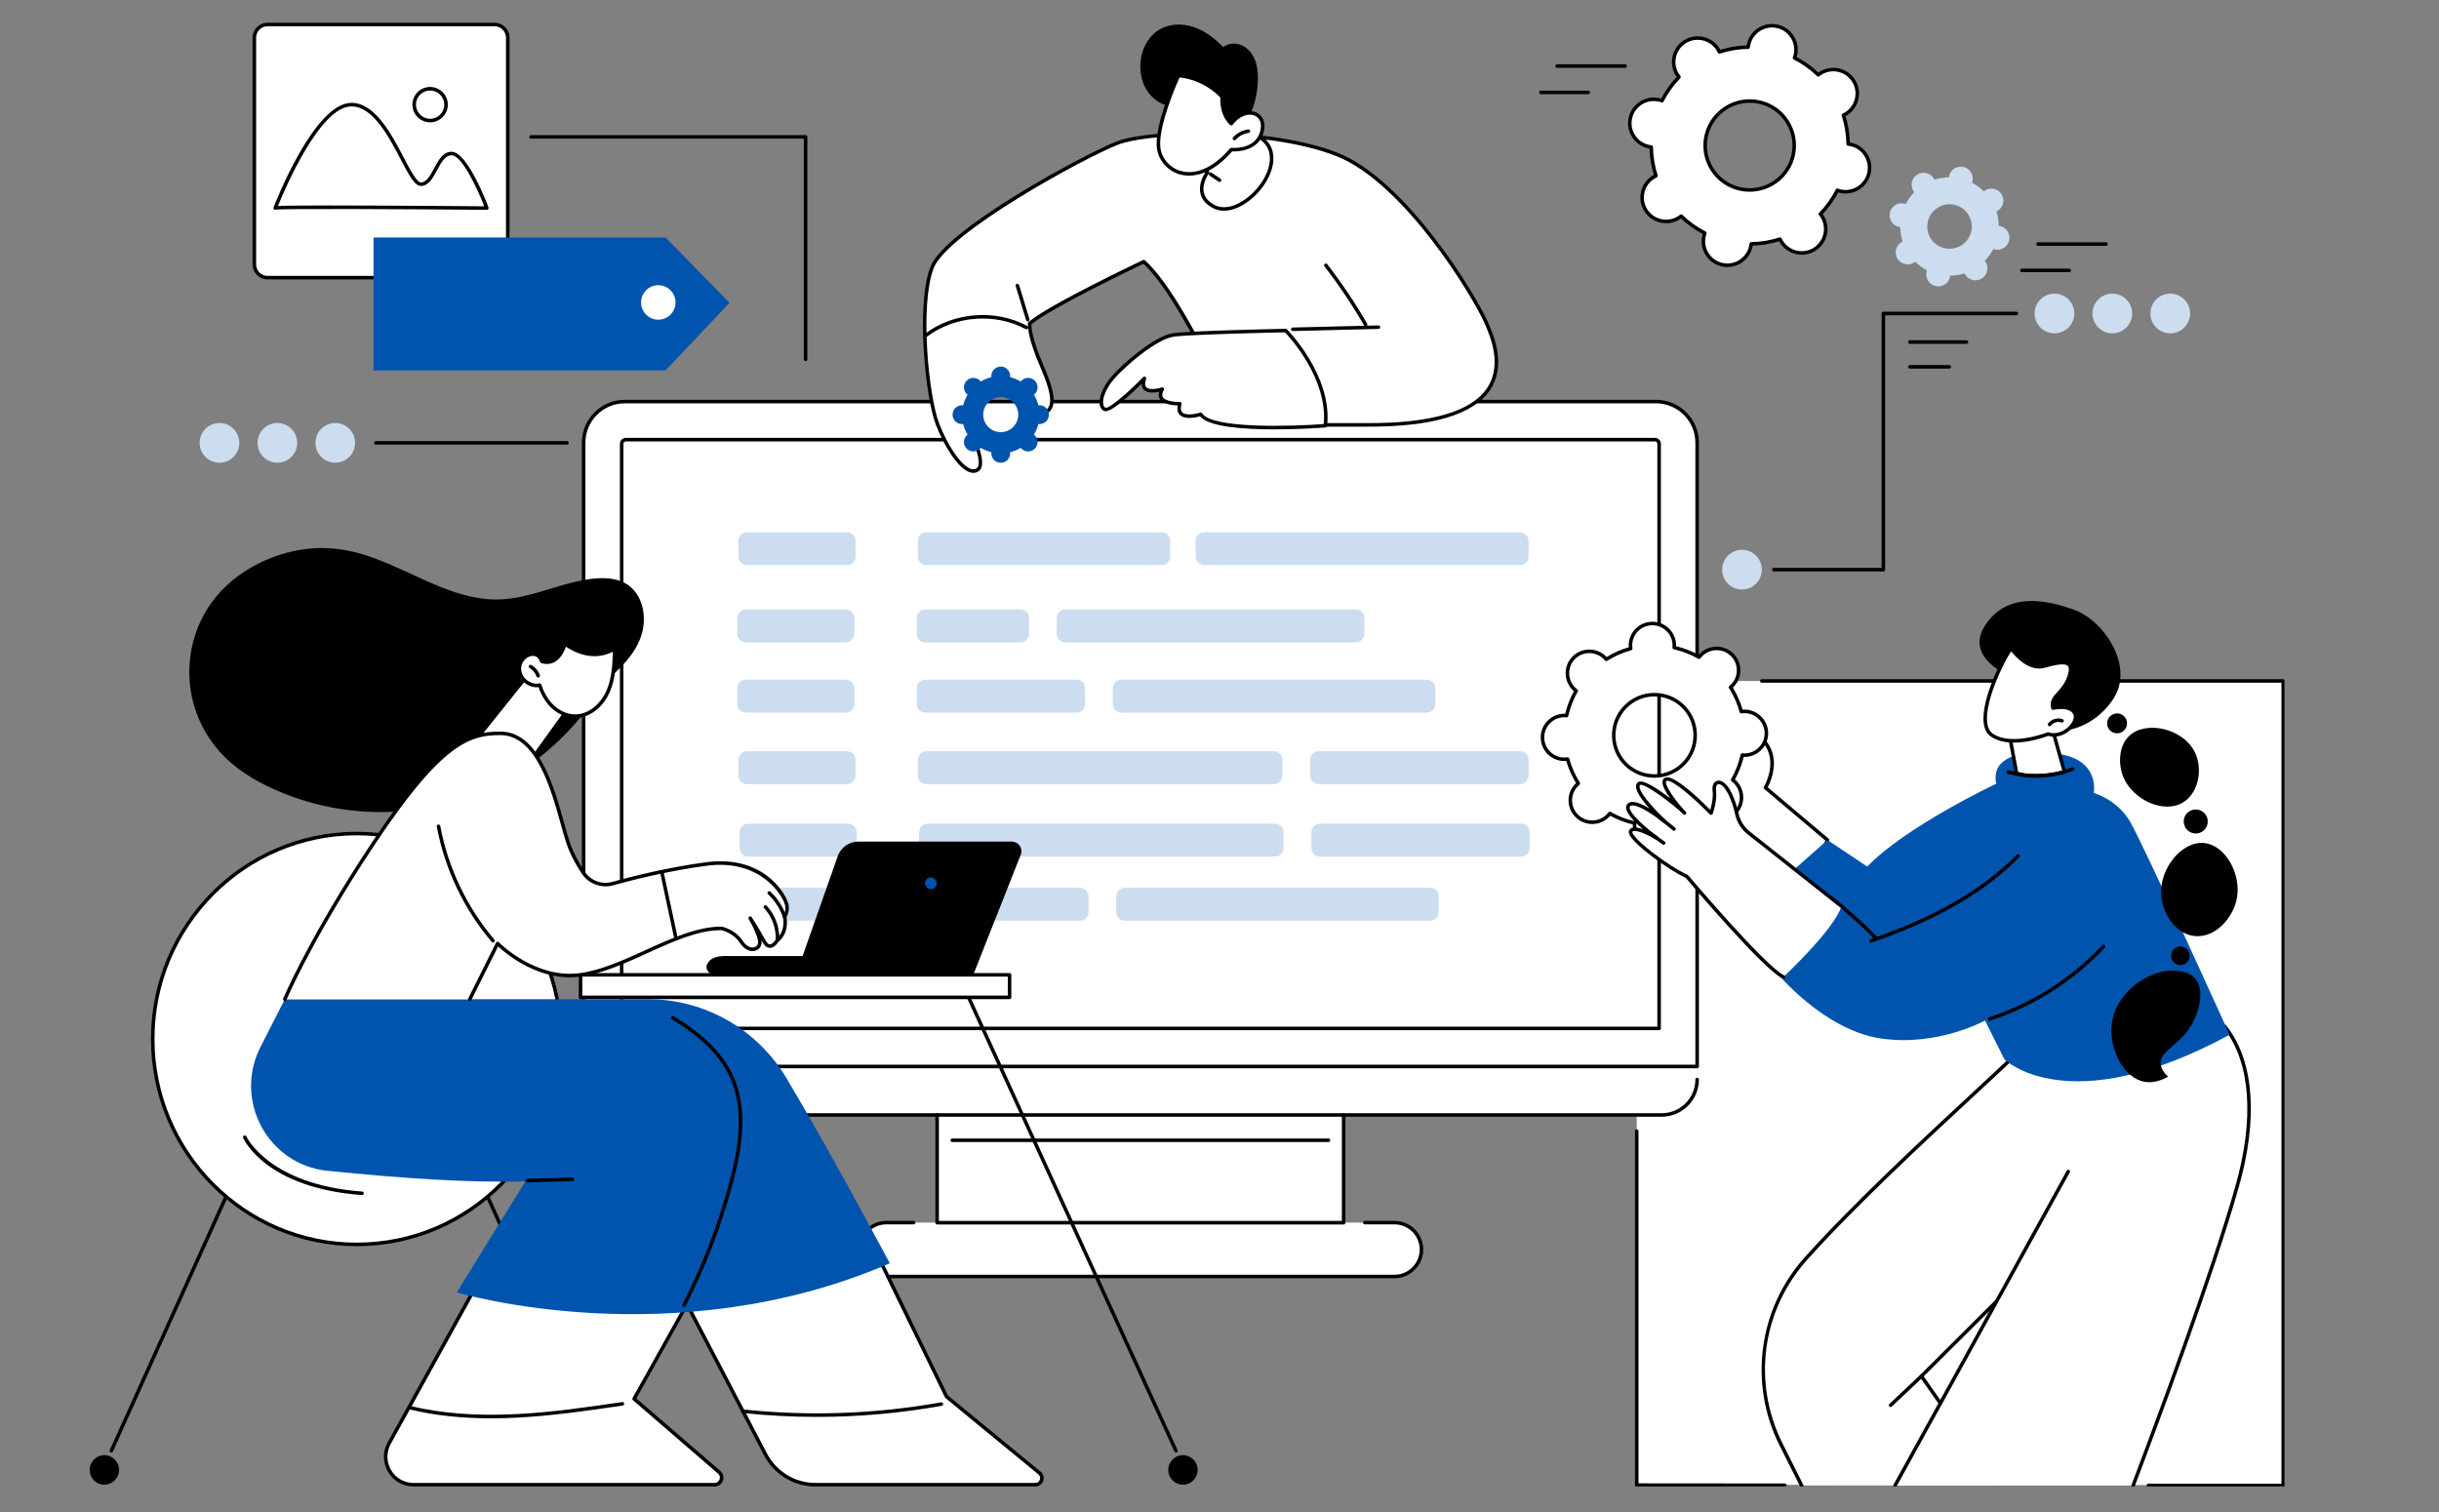<svg xmlns="http://www.w3.org/2000/svg" xmlns:xlink="http://www.w3.org/1999/xlink" width="500" zoomAndPan="magnify" viewBox="0 0 375 232.5" height="310" preserveAspectRatio="xMidYMid meet" version="1.0"><rect x="0" y="0" width="375" height="232.5" fill="#808080" stroke="none"/><defs><clipPath id="aacae9d60b"><path d="M 251 104 L 351.242 104 L 351.242 228.566 L 251 228.566 Z M 251 104 " clip-rule="nonzero"/></clipPath><clipPath id="42faa097c3"><path d="M 251 173 L 275 173 L 275 228.566 L 251 228.566 Z M 251 173 " clip-rule="nonzero"/></clipPath><clipPath id="464cfecbc1"><path d="M 270 104 L 351.242 104 L 351.242 228.566 L 270 228.566 Z M 270 104 " clip-rule="nonzero"/></clipPath><clipPath id="5e6e36ae81"><path d="M 175 3.301 L 194 3.301 L 194 20 L 175 20 Z M 175 3.301 " clip-rule="nonzero"/></clipPath><clipPath id="e06826ccbd"><path d="M 271 158 L 335 158 L 335 228.566 L 271 228.566 Z M 271 158 " clip-rule="nonzero"/></clipPath><clipPath id="c4c59bd856"><path d="M 270 158 L 335 158 L 335 228.566 L 270 228.566 Z M 270 158 " clip-rule="nonzero"/></clipPath><clipPath id="5ec6d9d73f"><path d="M 291 157 L 346 157 L 346 228.566 L 291 228.566 Z M 291 157 " clip-rule="nonzero"/></clipPath><clipPath id="90febe1fd6"><path d="M 327 157 L 347 157 L 347 228.566 L 327 228.566 Z M 327 157 " clip-rule="nonzero"/></clipPath><clipPath id="1199d82d4b"><path d="M 291 179 L 319 179 L 319 228.566 L 291 228.566 Z M 291 179 " clip-rule="nonzero"/></clipPath><clipPath id="296c897317"><path d="M 39 3.301 L 79 3.301 L 79 43 L 39 43 Z M 39 3.301 " clip-rule="nonzero"/></clipPath><clipPath id="430449dec6"><path d="M 38 3.301 L 79 3.301 L 79 43 L 38 43 Z M 38 3.301 " clip-rule="nonzero"/></clipPath><clipPath id="62d2def465"><path d="M 13.715 223 L 19 223 L 19 228.566 L 13.715 228.566 Z M 13.715 223 " clip-rule="nonzero"/></clipPath><clipPath id="90da556403"><path d="M 91 223 L 96 223 L 96 228.566 L 91 228.566 Z M 91 223 " clip-rule="nonzero"/></clipPath><clipPath id="352fcd7a67"><path d="M 91 223 L 97 223 L 97 228.566 L 91 228.566 Z M 91 223 " clip-rule="nonzero"/></clipPath><clipPath id="101c61cab1"><path d="M 179 223 L 185 223 L 185 228.566 L 179 228.566 Z M 179 223 " clip-rule="nonzero"/></clipPath><clipPath id="9bc150b78c"><path d="M 59 190 L 111 190 L 111 228.566 L 59 228.566 Z M 59 190 " clip-rule="nonzero"/></clipPath><clipPath id="92f946f46b"><path d="M 59 190 L 112 190 L 112 228.566 L 59 228.566 Z M 59 190 " clip-rule="nonzero"/></clipPath><clipPath id="226f4ef9ed"><path d="M 99 188 L 161 188 L 161 228.566 L 99 228.566 Z M 99 188 " clip-rule="nonzero"/></clipPath><clipPath id="86ccc16104"><path d="M 250 3.301 L 288 3.301 L 288 41 L 250 41 Z M 250 3.301 " clip-rule="nonzero"/></clipPath><clipPath id="3976974f7c"><path d="M 250 3.301 L 288 3.301 L 288 42 L 250 42 Z M 250 3.301 " clip-rule="nonzero"/></clipPath></defs><g clip-path="url(#aacae9d60b)"><path fill="#ffffff" d="M 251.648 166.508 L 251.648 228.301 L 350.98 228.379 L 351.047 104.715 L 251.648 104.715 L 251.648 166.508 " fill-opacity="1" fill-rule="nonzero"/></g><g clip-path="url(#42faa097c3)"><path fill="#000000" d="M 274.406 228.652 L 251.648 228.637 C 251.5 228.637 251.379 228.516 251.379 228.367 L 251.379 173.93 C 251.379 173.781 251.5 173.66 251.648 173.66 C 251.797 173.66 251.922 173.781 251.922 173.93 L 251.922 228.094 L 274.406 228.113 C 274.555 228.113 274.676 228.234 274.676 228.383 C 274.676 228.531 274.555 228.652 274.406 228.652 " fill-opacity="1" fill-rule="nonzero"/></g><g clip-path="url(#464cfecbc1)"><path fill="#000000" d="M 351.047 228.695 L 330.316 228.684 C 330.164 228.684 330.043 228.562 330.043 228.414 C 330.043 228.266 330.164 228.145 330.316 228.145 L 350.777 228.152 L 350.777 104.984 L 270.883 104.984 C 270.73 104.984 270.609 104.863 270.609 104.715 C 270.609 104.566 270.73 104.441 270.883 104.441 L 351.047 104.441 C 351.199 104.441 351.32 104.566 351.32 104.715 L 351.32 228.422 C 351.32 228.496 351.293 228.562 351.238 228.613 C 351.188 228.664 351.121 228.695 351.047 228.695 " fill-opacity="1" fill-rule="nonzero"/></g><path fill="#ffffff" d="M 209.84 188.004 L 214.406 188.004 C 216.695 188.004 218.555 189.855 218.555 192.145 C 218.555 194.43 216.695 196.285 214.406 196.285 L 136.266 196.285 C 133.977 196.285 132.121 194.43 132.121 192.145 C 132.121 189.855 133.977 188.004 136.266 188.004 L 209.84 188.004 " fill-opacity="1" fill-rule="nonzero"/><path fill="#ffffff" d="M 259.016 163.992 L 260.938 163.992 C 261.539 168.848 258.5 171.449 255.492 171.449 L 95.184 171.449 C 92.176 171.449 89.258 169.105 89.734 163.992 L 259.016 163.992 " fill-opacity="1" fill-rule="nonzero"/><path fill="#ffffff" d="M 260.938 163.992 L 89.734 163.992 L 89.734 68.078 C 89.734 64.582 92.57 61.75 96.062 61.75 L 254.609 61.75 C 258.105 61.75 260.938 64.582 260.938 68.078 L 260.938 163.992 " fill-opacity="1" fill-rule="nonzero"/><path fill="#000000" d="M 90.008 163.723 L 260.668 163.723 L 260.668 68.078 C 260.668 64.738 257.949 62.02 254.609 62.02 L 96.062 62.02 C 92.723 62.02 90.008 64.738 90.008 68.078 Z M 260.938 164.266 L 89.734 164.266 C 89.586 164.266 89.465 164.145 89.465 163.992 L 89.465 68.078 C 89.465 64.438 92.426 61.477 96.062 61.477 L 254.609 61.477 C 258.25 61.477 261.211 64.438 261.211 68.078 L 261.211 163.992 C 261.211 164.145 261.09 164.266 260.938 164.266 " fill-opacity="1" fill-rule="nonzero"/><path fill="#ffffff" d="M 95.582 158.141 L 95.582 68.238 C 95.582 67.887 95.867 67.605 96.215 67.605 L 254.457 67.605 C 254.809 67.605 255.09 67.887 255.09 68.238 L 255.09 158.141 L 95.582 158.141 " fill-opacity="1" fill-rule="nonzero"/><path fill="#000000" d="M 95.852 157.867 L 254.82 157.867 L 254.82 68.238 C 254.82 68.039 254.66 67.875 254.457 67.875 L 96.215 67.875 C 96.016 67.875 95.852 68.039 95.852 68.238 Z M 255.09 158.41 L 95.582 158.41 C 95.434 158.41 95.312 158.289 95.312 158.141 L 95.312 68.238 C 95.312 67.738 95.719 67.332 96.215 67.332 L 254.457 67.332 C 254.957 67.332 255.363 67.738 255.363 68.238 L 255.363 158.141 C 255.363 158.289 255.242 158.41 255.09 158.41 " fill-opacity="1" fill-rule="nonzero"/><path fill="#ffffff" d="M 206.59 171.449 L 206.59 188.012 L 144.086 188.012 L 144.086 171.449 L 206.59 171.449 " fill-opacity="1" fill-rule="nonzero"/><path fill="#000000" d="M 206.59 188.285 L 144.086 188.285 C 143.938 188.285 143.816 188.164 143.816 188.012 L 143.816 171.449 C 143.816 171.301 143.938 171.18 144.086 171.18 C 144.238 171.18 144.355 171.301 144.355 171.449 L 144.355 187.742 L 206.316 187.742 L 206.316 171.449 C 206.316 171.301 206.438 171.18 206.59 171.18 C 206.738 171.18 206.859 171.301 206.859 171.449 L 206.859 188.012 C 206.859 188.164 206.738 188.285 206.59 188.285 " fill-opacity="1" fill-rule="nonzero"/><path fill="#000000" d="M 255.492 171.719 L 95.184 171.719 C 92.031 171.719 89.465 169.152 89.465 165.992 C 89.465 165.844 89.586 165.723 89.734 165.723 C 89.883 165.723 90.008 165.844 90.008 165.992 C 90.008 168.852 92.328 171.18 95.184 171.18 L 255.492 171.18 C 258.344 171.18 260.668 168.852 260.668 165.992 C 260.668 165.844 260.789 165.723 260.938 165.723 C 261.09 165.723 261.211 165.844 261.211 165.992 C 261.211 169.152 258.645 171.719 255.492 171.719 " fill-opacity="1" fill-rule="nonzero"/><path fill="#000000" d="M 214.406 196.555 L 136.266 196.555 C 133.832 196.555 131.852 194.578 131.852 192.145 C 131.852 189.711 133.832 187.734 136.266 187.734 L 140.469 187.734 C 140.617 187.734 140.742 187.852 140.742 188.004 C 140.742 188.152 140.617 188.273 140.469 188.273 L 136.266 188.273 C 134.133 188.273 132.391 190.012 132.391 192.145 C 132.391 194.277 134.133 196.016 136.266 196.016 L 214.406 196.016 C 216.543 196.016 218.281 194.277 218.281 192.145 C 218.281 190.012 216.543 188.273 214.406 188.273 L 209.84 188.273 C 209.691 188.273 209.57 188.152 209.57 188.004 C 209.57 187.852 209.691 187.734 209.84 187.734 L 214.406 187.734 C 216.844 187.734 218.824 189.711 218.824 192.145 C 218.824 194.578 216.844 196.555 214.406 196.555 " fill-opacity="1" fill-rule="nonzero"/><path fill="#000000" d="M 204.258 175.609 L 146.414 175.609 C 146.266 175.609 146.145 175.488 146.145 175.34 C 146.145 175.191 146.266 175.07 146.414 175.07 L 204.258 175.07 C 204.41 175.07 204.531 175.191 204.531 175.34 C 204.531 175.488 204.41 175.609 204.258 175.609 " fill-opacity="1" fill-rule="nonzero"/><path fill="#ccddef" d="M 114.852 86.902 L 130.219 86.902 C 130.949 86.902 131.539 86.309 131.539 85.578 L 131.539 83.16 C 131.539 82.43 130.949 81.84 130.219 81.84 L 114.852 81.84 C 114.121 81.84 113.531 82.43 113.531 83.16 L 113.531 85.578 C 113.531 86.309 114.121 86.902 114.852 86.902 " fill-opacity="1" fill-rule="nonzero"/><path fill="#ccddef" d="M 114.672 98.777 L 130.035 98.777 C 130.766 98.777 131.359 98.184 131.359 97.453 L 131.359 95.039 C 131.359 94.309 130.766 93.715 130.035 93.715 L 114.672 93.715 C 113.941 93.715 113.348 94.309 113.348 95.039 L 113.348 97.453 C 113.348 98.184 113.941 98.777 114.672 98.777 " fill-opacity="1" fill-rule="nonzero"/><path fill="#ccddef" d="M 114.672 109.574 L 130.035 109.574 C 130.766 109.574 131.359 108.98 131.359 108.25 L 131.359 105.836 C 131.359 105.105 130.766 104.516 130.035 104.516 L 114.672 104.516 C 113.941 104.516 113.348 105.105 113.348 105.836 L 113.348 108.25 C 113.348 108.98 113.941 109.574 114.672 109.574 " fill-opacity="1" fill-rule="nonzero"/><path fill="#ccddef" d="M 142.445 86.902 L 178.594 86.902 C 179.324 86.902 179.918 86.309 179.918 85.578 L 179.918 83.16 C 179.918 82.43 179.324 81.84 178.594 81.84 L 142.445 81.84 C 141.715 81.84 141.121 82.43 141.121 83.16 L 141.121 85.578 C 141.121 86.309 141.715 86.902 142.445 86.902 " fill-opacity="1" fill-rule="nonzero"/><path fill="#ccddef" d="M 142.266 98.777 L 156.898 98.777 C 157.629 98.777 158.219 98.184 158.219 97.453 L 158.219 95.039 C 158.219 94.309 157.629 93.715 156.898 93.715 L 142.266 93.715 C 141.531 93.715 140.941 94.309 140.941 95.039 L 140.941 97.453 C 140.941 98.184 141.531 98.777 142.266 98.777 " fill-opacity="1" fill-rule="nonzero"/><path fill="#ccddef" d="M 142.266 109.574 L 165.512 109.574 C 166.242 109.574 166.836 108.98 166.836 108.25 L 166.836 105.836 C 166.836 105.105 166.242 104.516 165.512 104.516 L 142.266 104.516 C 141.531 104.516 140.941 105.105 140.941 105.836 L 140.941 108.25 C 140.941 108.98 141.531 109.574 142.266 109.574 " fill-opacity="1" fill-rule="nonzero"/><path fill="#ccddef" d="M 114.852 120.574 L 130.219 120.574 C 130.949 120.574 131.539 119.98 131.539 119.25 L 131.539 116.836 C 131.539 116.105 130.949 115.516 130.219 115.516 L 114.852 115.516 C 114.121 115.516 113.531 116.105 113.531 116.836 L 113.531 119.25 C 113.531 119.98 114.121 120.574 114.852 120.574 " fill-opacity="1" fill-rule="nonzero"/><path fill="#ccddef" d="M 142.445 120.574 L 195.852 120.574 C 196.582 120.574 197.176 119.98 197.176 119.25 L 197.176 116.836 C 197.176 116.105 196.582 115.516 195.852 115.516 L 142.445 115.516 C 141.715 115.516 141.121 116.105 141.121 116.836 L 141.121 119.25 C 141.121 119.98 141.715 120.574 142.445 120.574 " fill-opacity="1" fill-rule="nonzero"/><path fill="#ccddef" d="M 202.758 120.574 L 233.703 120.574 C 234.434 120.574 235.027 119.98 235.027 119.25 L 235.027 116.836 C 235.027 116.105 234.434 115.516 233.703 115.516 L 202.758 115.516 C 202.027 115.516 201.434 116.105 201.434 116.836 L 201.434 119.25 C 201.434 119.98 202.027 120.574 202.758 120.574 " fill-opacity="1" fill-rule="nonzero"/><path fill="#ccddef" d="M 185.148 86.902 L 233.703 86.902 C 234.434 86.902 235.027 86.309 235.027 85.578 L 235.027 83.16 C 235.027 82.43 234.434 81.84 233.703 81.84 L 185.148 81.84 C 184.418 81.84 183.824 82.43 183.824 83.16 L 183.824 85.578 C 183.824 86.309 184.418 86.902 185.148 86.902 " fill-opacity="1" fill-rule="nonzero"/><path fill="#ccddef" d="M 163.805 98.777 L 208.453 98.777 C 209.184 98.777 209.777 98.184 209.777 97.453 L 209.777 95.039 C 209.777 94.309 209.184 93.715 208.453 93.715 L 163.805 93.715 C 163.074 93.715 162.48 94.309 162.48 95.039 L 162.48 97.453 C 162.48 98.184 163.074 98.777 163.805 98.777 " fill-opacity="1" fill-rule="nonzero"/><path fill="#ccddef" d="M 172.422 109.574 L 219.363 109.574 C 220.094 109.574 220.688 108.98 220.688 108.25 L 220.688 105.836 C 220.688 105.105 220.094 104.516 219.363 104.516 L 172.422 104.516 C 171.691 104.516 171.098 105.105 171.098 105.836 L 171.098 108.25 C 171.098 108.98 171.691 109.574 172.422 109.574 " fill-opacity="1" fill-rule="nonzero"/><path fill="#ccddef" d="M 115.035 131.715 L 130.398 131.715 C 131.129 131.715 131.723 131.125 131.723 130.395 L 131.723 127.98 C 131.723 127.246 131.129 126.656 130.398 126.656 L 115.035 126.656 C 114.305 126.656 113.711 127.246 113.711 127.98 L 113.711 130.395 C 113.711 131.125 114.305 131.715 115.035 131.715 " fill-opacity="1" fill-rule="nonzero"/><path fill="#ccddef" d="M 115.195 141.578 L 130.562 141.578 C 131.293 141.578 131.887 140.984 131.887 140.254 L 131.887 137.84 C 131.887 137.109 131.293 136.516 130.562 136.516 L 115.195 136.516 C 114.465 136.516 113.875 137.109 113.875 137.84 L 113.875 140.254 C 113.875 140.984 114.465 141.578 115.195 141.578 " fill-opacity="1" fill-rule="nonzero"/><path fill="#ccddef" d="M 142.625 131.715 L 196.031 131.715 C 196.762 131.715 197.355 131.125 197.355 130.395 L 197.355 127.98 C 197.355 127.246 196.762 126.656 196.031 126.656 L 142.625 126.656 C 141.895 126.656 141.305 127.246 141.305 127.98 L 141.305 130.395 C 141.305 131.125 141.895 131.715 142.625 131.715 " fill-opacity="1" fill-rule="nonzero"/><path fill="#ccddef" d="M 142.789 141.578 L 166.039 141.578 C 166.77 141.578 167.363 140.984 167.363 140.254 L 167.363 137.84 C 167.363 137.109 166.77 136.516 166.039 136.516 L 142.789 136.516 C 142.059 136.516 141.465 137.109 141.465 137.84 L 141.465 140.254 C 141.465 140.984 142.059 141.578 142.789 141.578 " fill-opacity="1" fill-rule="nonzero"/><path fill="#ccddef" d="M 202.941 131.715 L 233.883 131.715 C 234.613 131.715 235.207 131.125 235.207 130.395 L 235.207 127.98 C 235.207 127.246 234.613 126.656 233.883 126.656 L 202.941 126.656 C 202.211 126.656 201.617 127.246 201.617 127.98 L 201.617 130.395 C 201.617 131.125 202.211 131.715 202.941 131.715 " fill-opacity="1" fill-rule="nonzero"/><path fill="#ccddef" d="M 172.945 141.578 L 219.891 141.578 C 220.621 141.578 221.211 140.984 221.211 140.254 L 221.211 137.84 C 221.211 137.109 220.621 136.516 219.891 136.516 L 172.945 136.516 C 172.215 136.516 171.625 137.109 171.625 137.84 L 171.625 140.254 C 171.625 140.984 172.215 141.578 172.945 141.578 " fill-opacity="1" fill-rule="nonzero"/><path fill="#ffffff" d="M 148.391 64.805 C 148.391 64.805 151.98 71.125 150.301 72.246 C 148.625 73.367 145.785 69.492 144.133 65.188 C 142.477 60.879 141.156 46.832 143.285 41.176 C 145.418 35.516 166.941 23.867 171.863 21.977 C 176.785 20.086 195.039 19.578 205.59 23.762 C 216.137 27.945 226.852 45.75 228.57 49.746 C 230.289 53.742 234.949 65.473 210.109 65.332 L 190.332 65.332 C 190.332 65.332 181.945 45.711 175.867 40.234 C 175.867 40.234 161.438 47.051 158.297 49.746 C 158.297 49.746 158.191 51.328 159.582 54.828 C 160.973 58.328 163.867 63.836 159.102 63.711 C 157.254 63.66 155.801 59.676 154.145 59.473 C 151.535 59.152 149.035 62.809 148.391 64.805 " fill-opacity="1" fill-rule="nonzero"/><path fill="#000000" d="M 184.422 20.844 C 178.906 20.844 174.148 21.387 171.957 22.23 C 166.766 24.223 145.594 35.812 143.539 41.27 C 141.375 47.02 142.797 60.949 144.387 65.09 C 145.77 68.691 147.832 71.645 149.293 72.109 C 149.625 72.215 149.906 72.184 150.152 72.02 C 151.219 71.309 149.496 67.297 148.156 64.938 C 148.117 64.871 148.109 64.793 148.133 64.719 C 148.828 62.559 151.441 58.867 154.18 59.203 C 155.078 59.316 155.844 60.297 156.652 61.336 C 157.445 62.359 158.27 63.418 159.109 63.438 C 160.137 63.465 160.805 63.23 161.156 62.719 C 162.043 61.426 160.82 58.508 159.836 56.16 C 159.66 55.73 159.484 55.316 159.328 54.926 C 157.934 51.41 158.023 49.793 158.027 49.727 C 158.031 49.656 158.066 49.586 158.121 49.539 C 161.25 46.852 175.16 40.27 175.75 39.988 C 175.848 39.941 175.965 39.961 176.047 40.035 C 181.875 45.285 189.633 63.027 190.512 65.062 L 210.109 65.062 C 220.004 65.117 226.246 63.293 228.664 59.645 C 231.012 56.102 229.125 51.723 228.32 49.852 C 226.551 45.734 215.93 28.156 205.488 24.016 C 199.727 21.73 191.457 20.844 184.422 20.844 Z M 149.664 72.715 C 149.492 72.715 149.312 72.684 149.125 72.625 C 147.227 72.02 145.074 68.395 143.879 65.281 C 142.266 61.082 140.828 46.93 143.031 41.078 C 145.234 35.238 166.914 23.586 171.766 21.723 C 176.812 19.785 195.301 19.391 205.691 23.512 C 216.285 27.715 227.031 45.477 228.82 49.637 C 229.66 51.59 231.625 56.16 229.117 59.941 C 226.59 63.754 220.203 65.66 210.105 65.605 L 190.336 65.605 C 190.223 65.605 190.129 65.539 190.086 65.441 C 190 65.246 181.773 46.098 175.816 40.559 C 174.227 41.316 161.637 47.34 158.566 49.871 C 158.574 50.281 158.688 51.848 159.836 54.727 C 159.988 55.113 160.16 55.523 160.34 55.949 C 161.426 58.547 162.656 61.488 161.605 63.023 C 161.148 63.691 160.301 64.012 159.098 63.98 C 158 63.953 157.098 62.789 156.223 61.672 C 155.52 60.762 154.789 59.824 154.113 59.742 C 151.75 59.449 149.367 62.805 148.688 64.777 C 149.262 65.809 152.211 71.297 150.453 72.473 C 150.211 72.633 149.945 72.715 149.664 72.715 " fill-opacity="1" fill-rule="nonzero"/><path fill="#000000" d="M 209.965 50.172 C 209.871 50.172 209.781 50.125 209.73 50.039 C 207.914 46.895 205.863 43.836 203.637 40.957 C 203.543 40.84 203.566 40.668 203.684 40.578 C 203.805 40.484 203.973 40.508 204.062 40.625 C 206.305 43.523 208.371 46.602 210.199 49.77 C 210.273 49.898 210.23 50.062 210.102 50.137 C 210.059 50.16 210.012 50.172 209.965 50.172 " fill-opacity="1" fill-rule="nonzero"/><path fill="#000000" d="M 198.762 50.906 C 198.617 50.906 198.496 50.789 198.492 50.641 C 198.488 50.492 198.605 50.367 198.758 50.363 L 211.934 50.039 C 212.09 50.035 212.207 50.152 212.211 50.305 C 212.215 50.453 212.098 50.574 211.945 50.578 L 198.77 50.906 C 198.766 50.906 198.766 50.906 198.762 50.906 " fill-opacity="1" fill-rule="nonzero"/><path fill="#000000" d="M 158.027 49.426 C 157.91 49.426 157.801 49.352 157.766 49.234 L 156.164 43.984 C 156.121 43.84 156.203 43.691 156.344 43.645 C 156.488 43.602 156.641 43.684 156.684 43.824 L 158.285 49.074 C 158.328 49.219 158.246 49.371 158.105 49.414 C 158.078 49.422 158.051 49.426 158.027 49.426 " fill-opacity="1" fill-rule="nonzero"/><path fill="#000000" d="M 142.383 51.812 C 142.301 51.812 142.219 51.777 142.168 51.707 C 142.074 51.586 142.098 51.418 142.219 51.328 C 146.617 47.984 153.086 47.492 157.945 50.125 C 158.074 50.195 158.125 50.359 158.055 50.492 C 157.98 50.621 157.816 50.672 157.688 50.602 C 153.008 48.066 146.781 48.543 142.547 51.758 C 142.496 51.797 142.441 51.812 142.383 51.812 " fill-opacity="1" fill-rule="nonzero"/><path fill="#ffffff" d="M 197.676 50.828 C 197.676 50.828 204.625 57.734 203.777 65.461 C 203.777 65.461 186.551 66.805 184.609 63.711 C 184.609 63.711 180.551 64.996 181.406 62.078 C 181.406 62.078 177.312 62.207 178.707 59.836 C 178.707 59.836 175 61.055 175.949 58.184 C 175.949 58.184 170.906 63.359 169.879 62.945 C 168.855 62.535 169.25 60.199 171.086 58.098 C 172.918 55.996 177.711 51.879 180.426 51.5 C 183.141 51.121 197.676 50.828 197.676 50.828 " fill-opacity="1" fill-rule="nonzero"/><path fill="#000000" d="M 184.609 63.438 C 184.703 63.438 184.789 63.484 184.84 63.566 C 186.336 65.953 198.621 65.574 203.531 65.207 C 204.156 58.227 198.316 51.887 197.562 51.102 C 196.172 51.129 183 51.414 180.461 51.77 C 177.844 52.137 173.098 56.199 171.289 58.273 C 169.949 59.812 169.445 61.426 169.637 62.23 C 169.695 62.469 169.812 62.625 169.98 62.695 C 170.449 62.883 173.09 60.727 175.754 57.992 C 175.844 57.902 175.984 57.887 176.09 57.953 C 176.199 58.02 176.246 58.148 176.207 58.27 C 176.004 58.887 176.016 59.32 176.254 59.555 C 176.746 60.051 178.168 59.73 178.625 59.578 C 178.73 59.543 178.848 59.578 178.922 59.668 C 178.992 59.754 179 59.879 178.941 59.977 C 178.676 60.426 178.621 60.789 178.777 61.055 C 179.176 61.723 180.809 61.824 181.398 61.805 C 181.488 61.801 181.57 61.844 181.621 61.91 C 181.676 61.98 181.691 62.07 181.668 62.152 C 181.492 62.746 181.531 63.172 181.777 63.414 C 182.355 63.977 183.957 63.633 184.527 63.449 C 184.555 63.441 184.582 63.438 184.609 63.438 Z M 195.969 66.023 C 191.23 66.023 185.855 65.645 184.504 64.023 C 183.906 64.188 182.188 64.574 181.398 63.801 C 181.059 63.465 180.945 62.977 181.062 62.348 C 180.348 62.328 178.816 62.184 178.309 61.328 C 178.125 61.016 178.098 60.652 178.227 60.246 C 177.543 60.395 176.441 60.512 175.867 59.938 C 175.637 59.703 175.52 59.391 175.523 59 C 173.906 60.609 170.742 63.586 169.777 63.199 C 169.441 63.062 169.211 62.77 169.109 62.359 C 168.844 61.246 169.57 59.422 170.879 57.918 C 172.789 55.73 177.598 51.621 180.387 51.23 C 183.086 50.855 197.074 50.57 197.668 50.559 C 197.742 50.559 197.812 50.582 197.867 50.637 C 197.938 50.707 204.898 57.723 204.047 65.492 C 204.031 65.621 203.93 65.723 203.797 65.73 C 203.48 65.758 199.949 66.023 195.969 66.023 " fill-opacity="1" fill-rule="nonzero"/><path fill="#0054ad" d="M 153.867 66.453 C 152.379 66.453 151.172 65.25 151.172 63.762 C 151.172 62.277 152.379 61.074 153.867 61.074 C 155.355 61.074 156.562 62.277 156.562 63.762 C 156.562 65.25 155.355 66.453 153.867 66.453 Z M 159.824 62.316 C 159.762 62.316 159.703 62.32 159.648 62.328 C 159.504 61.746 159.273 61.199 158.973 60.699 C 159.016 60.66 159.062 60.625 159.102 60.582 C 159.672 60.016 159.672 59.098 159.102 58.531 C 158.535 57.969 157.621 57.969 157.055 58.531 C 157.012 58.574 156.973 58.621 156.938 58.668 C 156.438 58.363 155.887 58.137 155.305 57.988 C 155.312 57.934 155.316 57.875 155.316 57.816 C 155.316 57.016 154.668 56.367 153.867 56.367 C 153.066 56.367 152.418 57.016 152.418 57.816 C 152.418 57.875 152.422 57.934 152.43 57.988 C 151.848 58.137 151.297 58.363 150.797 58.668 C 150.762 58.621 150.723 58.574 150.68 58.531 C 150.113 57.969 149.195 57.969 148.629 58.531 C 148.062 59.098 148.062 60.016 148.629 60.582 C 148.672 60.625 148.719 60.66 148.762 60.699 C 148.461 61.199 148.23 61.746 148.086 62.328 C 148.031 62.32 147.973 62.316 147.91 62.316 C 147.109 62.316 146.461 62.965 146.461 63.762 C 146.461 64.562 147.109 65.211 147.91 65.211 C 147.973 65.211 148.031 65.207 148.086 65.199 C 148.23 65.781 148.461 66.328 148.762 66.828 C 148.719 66.867 148.672 66.902 148.629 66.945 C 148.062 67.512 148.062 68.43 148.629 68.996 C 149.195 69.559 150.113 69.559 150.68 68.996 C 150.723 68.949 150.762 68.906 150.797 68.863 C 151.297 69.164 151.848 69.391 152.43 69.535 C 152.422 69.594 152.418 69.652 152.418 69.711 C 152.418 70.512 153.066 71.16 153.867 71.16 C 154.668 71.16 155.316 70.512 155.316 69.711 C 155.316 69.652 155.312 69.594 155.305 69.535 C 155.887 69.391 156.438 69.164 156.938 68.863 C 156.973 68.906 157.012 68.949 157.055 68.996 C 157.621 69.559 158.535 69.559 159.102 68.996 C 159.672 68.43 159.672 67.512 159.102 66.945 C 159.062 66.902 159.016 66.867 158.973 66.828 C 159.273 66.328 159.504 65.781 159.648 65.199 C 159.703 65.207 159.762 65.211 159.824 65.211 C 160.625 65.211 161.273 64.562 161.273 63.762 C 161.273 62.965 160.625 62.316 159.824 62.316 " fill-opacity="1" fill-rule="nonzero"/><path fill="#ffffff" d="M 185.664 26.477 C 185.664 26.477 183.055 29.984 186.715 31.801 C 190.379 33.617 196.559 27.543 195.363 23.207 C 194.652 20.633 191.055 20.125 191.055 20.125 L 188.238 18.883 L 183.43 24.645 L 185.664 26.477 " fill-opacity="1" fill-rule="nonzero"/><path fill="#000000" d="M 183.812 24.609 L 185.836 26.266 C 185.949 26.359 185.969 26.523 185.883 26.637 C 185.871 26.652 184.75 28.191 185.102 29.656 C 185.293 30.441 185.875 31.082 186.836 31.559 C 188.223 32.246 190.156 31.746 192.004 30.223 C 193.969 28.598 195.777 25.734 195.102 23.281 C 194.449 20.91 191.051 20.398 191.016 20.395 C 190.992 20.391 190.965 20.383 190.945 20.375 L 188.316 19.215 Z M 188.188 32.402 C 187.617 32.402 187.078 32.285 186.594 32.043 C 185.48 31.492 184.801 30.73 184.574 29.781 C 184.246 28.402 184.977 27.043 185.301 26.531 L 183.258 24.852 C 183.203 24.809 183.164 24.742 183.16 24.668 C 183.152 24.598 183.176 24.527 183.223 24.469 L 188.031 18.711 C 188.109 18.617 188.238 18.586 188.348 18.637 L 191.129 19.863 C 191.551 19.93 194.906 20.535 195.625 23.137 C 196.367 25.824 194.445 28.91 192.348 30.637 C 190.949 31.797 189.484 32.402 188.188 32.402 " fill-opacity="1" fill-rule="nonzero"/><path fill="#ffffff" d="M 186.109 26.773 L 187.508 27.703 L 186.109 26.773 " fill-opacity="1" fill-rule="nonzero"/><path fill="#000000" d="M 187.508 27.977 C 187.457 27.977 187.402 27.961 187.359 27.93 L 185.961 27 C 185.836 26.918 185.801 26.75 185.887 26.625 C 185.969 26.5 186.137 26.465 186.262 26.547 L 187.656 27.477 C 187.781 27.562 187.816 27.73 187.734 27.852 C 187.68 27.934 187.594 27.977 187.508 27.977 " fill-opacity="1" fill-rule="nonzero"/><g clip-path="url(#5e6e36ae81)"><path fill="#000000" d="M 192.969 9.262 C 192.598 8.305 191.914 7.438 190.988 6.996 C 190.055 6.555 188.871 6.605 188.07 7.25 C 186.793 5.922 185.297 4.758 183.555 4.164 C 181.812 3.574 179.797 3.613 178.223 4.566 C 176.699 5.488 175.738 7.18 175.43 8.934 C 175.07 10.969 175.566 13.195 176.969 14.715 C 178.367 16.234 180.711 16.902 182.625 16.117 C 182.766 16.828 183.266 17.426 183.871 17.828 C 184.473 18.23 185.172 18.457 185.871 18.652 C 186.98 18.961 188.109 19.195 189.25 19.355 C 189.91 19.449 190.953 19.59 191.516 19.121 C 191.922 18.789 192.133 17.895 192.324 17.418 C 192.988 15.797 193.359 14.051 193.402 12.297 C 193.43 11.266 193.34 10.223 192.969 9.262 " fill-opacity="1" fill-rule="nonzero"/></g><path fill="#ffffff" d="M 189.324 19.008 C 189.324 19.008 187.773 17.848 187.895 14.879 C 187.895 14.879 185.445 11.996 181.188 11.613 C 181.188 11.613 177.68 19.23 178.148 22.789 C 178.617 26.352 183.766 29.422 189.324 23.004 C 189.324 23.004 193.121 23.383 194 20.336 C 194.879 17.285 191.516 16.141 189.324 19.008 " fill-opacity="1" fill-rule="nonzero"/><path fill="#000000" d="M 181.355 11.902 C 180.84 13.059 178 19.609 178.418 22.754 C 178.629 24.375 179.859 25.789 181.48 26.273 C 182.859 26.688 185.688 26.789 189.117 22.824 C 189.176 22.758 189.258 22.723 189.352 22.734 C 189.496 22.746 192.938 23.051 193.742 20.258 C 194.066 19.129 193.789 18.215 192.996 17.816 C 192.156 17.395 190.715 17.637 189.539 19.176 C 189.449 19.293 189.281 19.316 189.16 19.227 C 189.094 19.176 187.535 17.973 187.617 14.98 C 187.207 14.535 184.953 12.293 181.355 11.902 Z M 182.832 27.008 C 182.23 27.008 181.723 26.91 181.324 26.793 C 179.504 26.246 178.121 24.652 177.879 22.824 C 177.406 19.23 180.797 11.812 180.941 11.496 C 180.988 11.395 181.094 11.332 181.211 11.34 C 185.527 11.73 187.996 14.582 188.102 14.703 C 188.145 14.754 188.168 14.82 188.164 14.891 C 188.078 17.066 188.906 18.203 189.293 18.613 C 190.625 17.043 192.254 16.836 193.242 17.332 C 194.047 17.738 194.738 18.758 194.262 20.41 C 193.434 23.289 190.168 23.312 189.441 23.281 C 186.809 26.277 184.477 27.008 182.832 27.008 " fill-opacity="1" fill-rule="nonzero"/><path fill="#000000" d="M 189.793 21.578 C 189.727 21.578 189.664 21.555 189.613 21.508 C 189.5 21.41 189.488 21.238 189.59 21.125 C 190.18 20.461 191.027 20.012 191.91 19.902 C 192.059 19.883 192.195 19.988 192.215 20.137 C 192.23 20.285 192.125 20.422 191.977 20.438 C 191.223 20.535 190.5 20.918 189.996 21.484 C 189.941 21.547 189.867 21.578 189.793 21.578 " fill-opacity="1" fill-rule="nonzero"/><g clip-path="url(#e06826ccbd)"><path fill="#ffffff" d="M 295.422 211.613 L 307.207 228.414 L 277.004 228.414 C 276.156 226.746 275.02 224.484 273.797 222.02 C 269.125 212.609 270.668 201.305 277.695 193.488 C 287.836 182.215 303.531 168.309 310.238 161.867 C 311.516 160.637 312.52 159.742 313.164 159.285 C 319.332 154.887 334.562 170.02 334.562 170.02 L 315.793 191.332 L 295.422 211.613 " fill-opacity="1" fill-rule="nonzero"/></g><g clip-path="url(#c4c59bd856)"><path fill="#000000" d="M 277.004 228.684 C 276.902 228.684 276.809 228.629 276.758 228.539 C 275.645 226.332 274.562 224.18 273.551 222.141 C 271.238 217.473 270.387 212.277 271.09 207.117 C 271.797 201.957 274.012 197.184 277.496 193.309 C 285.027 184.93 295.605 175.125 303.324 167.965 C 306.008 165.48 308.324 163.328 310.051 161.672 C 311.383 160.391 312.375 159.512 313.008 159.066 C 319.289 154.586 334.125 169.203 334.754 169.828 C 334.855 169.93 334.863 170.09 334.766 170.199 L 315.996 191.512 L 295.773 211.645 L 307.113 227.809 C 307.199 227.934 307.172 228.102 307.047 228.188 C 306.926 228.273 306.758 228.242 306.672 228.121 L 295.199 211.77 C 295.125 211.664 295.137 211.516 295.23 211.422 L 315.602 191.141 L 334.191 170.035 C 332.453 168.355 318.879 155.543 313.32 159.508 C 312.715 159.938 311.738 160.801 310.426 162.062 C 308.695 163.727 306.379 165.875 303.691 168.363 C 295.98 175.516 285.418 185.312 277.898 193.672 C 270.902 201.449 269.387 212.527 274.039 221.898 C 275.051 223.938 276.129 226.086 277.242 228.293 C 277.312 228.426 277.258 228.59 277.125 228.656 C 277.086 228.676 277.043 228.684 277.004 228.684 " fill-opacity="1" fill-rule="nonzero"/></g><path fill="#000000" d="M 290.684 216.355 C 290.609 216.355 290.539 216.328 290.484 216.27 C 290.383 216.16 290.387 215.988 290.496 215.887 L 295.234 211.418 C 295.344 211.312 295.516 211.32 295.617 211.43 C 295.719 211.535 295.715 211.711 295.605 211.812 L 290.867 216.281 C 290.816 216.332 290.75 216.355 290.684 216.355 " fill-opacity="1" fill-rule="nonzero"/><g clip-path="url(#5ec6d9d73f)"><path fill="#ffffff" d="M 327.98 228.414 L 291.371 228.414 L 325.004 167.445 L 342.066 157.832 C 342.23 158.273 348.977 164.781 343.957 182.473 C 340.098 196.07 331.672 218.676 327.98 228.414 " fill-opacity="1" fill-rule="nonzero"/></g><g clip-path="url(#90febe1fd6)"><path fill="#000000" d="M 327.98 228.688 C 327.945 228.688 327.914 228.68 327.883 228.668 C 327.742 228.613 327.672 228.457 327.727 228.316 C 331.234 219.07 339.812 196.082 343.695 182.398 C 346.625 172.078 346.035 163.504 342.035 158.258 C 341.898 158.078 341.84 158.004 341.812 157.926 C 341.758 157.785 341.832 157.629 341.973 157.578 C 342.105 157.527 342.258 157.594 342.316 157.723 C 342.332 157.754 342.402 157.844 342.465 157.93 C 346.57 163.316 347.195 172.059 344.215 182.547 C 340.332 196.246 331.742 219.254 328.23 228.512 C 328.191 228.617 328.09 228.688 327.98 228.688 " fill-opacity="1" fill-rule="nonzero"/></g><g clip-path="url(#1199d82d4b)"><path fill="#000000" d="M 291.371 228.684 C 291.328 228.684 291.281 228.676 291.242 228.652 C 291.109 228.578 291.062 228.414 291.133 228.285 L 317.766 180.008 C 317.836 179.879 318 179.832 318.133 179.902 C 318.262 179.977 318.312 180.141 318.238 180.273 L 291.609 228.547 C 291.559 228.633 291.469 228.684 291.371 228.684 " fill-opacity="1" fill-rule="nonzero"/></g><path fill="#ffffff" d="M 280.98 129.172 L 271.438 121.121 C 271.438 121.121 275.082 115.156 268.652 112.043 C 266.539 111.02 269.031 117.797 263.777 123.125 L 263.777 127.082 L 273.109 136.391 C 273.109 136.391 279.293 133.77 280.98 129.172 " fill-opacity="1" fill-rule="nonzero"/><path fill="#000000" d="M 264.047 126.973 L 273.168 136.066 C 274.137 135.617 279.102 133.168 280.656 129.254 L 271.266 121.328 C 271.16 121.242 271.137 121.098 271.207 120.98 C 271.223 120.957 272.73 118.434 271.988 115.914 C 271.543 114.402 270.383 113.184 268.535 112.289 C 268.449 112.246 268.293 112.184 268.215 112.227 C 267.984 112.352 267.895 113.195 267.797 114.09 C 267.555 116.316 267.152 120.031 264.047 123.234 Z M 273.109 136.66 C 273.039 136.66 272.969 136.633 272.918 136.582 L 263.586 127.273 C 263.535 127.223 263.508 127.156 263.508 127.082 L 263.508 123.125 C 263.508 123.051 263.535 122.984 263.586 122.934 C 266.629 119.848 267.023 116.207 267.258 114.031 C 267.395 112.773 267.477 112.016 267.953 111.754 C 268.176 111.625 268.445 111.645 268.773 111.801 C 270.766 112.766 272.023 114.098 272.512 115.766 C 273.199 118.113 272.148 120.379 271.785 121.062 L 281.156 128.961 C 281.242 129.035 281.273 129.156 281.234 129.266 C 279.523 133.922 273.473 136.531 273.215 136.641 C 273.18 136.656 273.145 136.66 273.109 136.66 " fill-opacity="1" fill-rule="nonzero"/><path fill="#0054ad" d="M 308.184 162.898 C 308.184 162.898 317.965 172.59 342.805 159.109 C 342.805 159.109 329.477 129.648 327.461 126.27 C 325.449 122.891 321.918 121.934 321.918 121.934 C 321.918 121.934 323.16 115.773 314.25 115.773 C 314.25 115.773 305.812 115.078 306.922 120.516 C 306.922 120.516 293.129 127.004 287.086 133.254 L 280.98 129.172 L 274.289 135.082 L 273.109 149.508 C 273.109 149.508 280.309 158.32 289.074 159.668 C 297.836 161.012 305.199 156.926 305.199 156.926 L 308.184 162.898 " fill-opacity="1" fill-rule="nonzero"/><path fill="#000000" d="M 305.91 156.961 C 305.793 156.961 305.688 156.887 305.652 156.773 C 305.605 156.629 305.684 156.477 305.824 156.43 C 312.445 154.266 318.465 150.438 323.227 145.355 C 323.328 145.246 323.5 145.242 323.609 145.344 C 323.719 145.445 323.727 145.617 323.621 145.727 C 318.797 150.875 312.699 154.754 305.992 156.945 C 305.965 156.957 305.938 156.961 305.91 156.961 " fill-opacity="1" fill-rule="nonzero"/><path fill="#000000" d="M 287.66 144.953 C 287.547 144.953 287.441 144.883 287.406 144.773 C 287.355 144.629 287.43 144.477 287.57 144.426 C 297.5 141.008 304.656 136.879 310.09 131.434 C 310.195 131.328 310.367 131.328 310.473 131.434 C 310.578 131.539 310.578 131.711 310.473 131.816 C 304.98 137.324 297.758 141.492 287.75 144.938 C 287.719 144.949 287.691 144.953 287.66 144.953 " fill-opacity="1" fill-rule="nonzero"/><path fill="#000000" d="M 288.5 144.582 C 288.43 144.582 288.359 144.555 288.309 144.5 C 286.109 142.285 283.758 140.176 281.32 138.227 C 281.203 138.133 281.184 137.961 281.277 137.844 C 281.367 137.727 281.539 137.707 281.656 137.801 C 284.113 139.762 286.48 141.887 288.691 144.121 C 288.797 144.227 288.797 144.398 288.691 144.504 C 288.637 144.555 288.566 144.582 288.5 144.582 " fill-opacity="1" fill-rule="nonzero"/><path fill="#ffffff" d="M 250.047 117.594 C 247.547 115.207 247.457 111.25 249.844 108.75 C 252.234 106.254 256.199 106.164 258.699 108.551 C 261.199 110.934 261.289 114.895 258.902 117.391 C 256.512 119.891 252.547 119.98 250.047 117.594 Z M 266.715 120.191 C 266.613 120.094 266.508 120.008 266.398 119.926 C 267.094 118.719 267.586 117.43 267.883 116.105 C 268.02 116.117 268.152 116.129 268.293 116.125 C 270.156 116.082 271.629 114.539 271.586 112.68 C 271.543 110.82 270 109.348 268.141 109.391 C 268 109.391 267.863 109.406 267.73 109.426 C 267.375 108.117 266.82 106.852 266.074 105.676 C 266.18 105.59 266.281 105.5 266.375 105.398 C 267.664 104.055 267.613 101.922 266.266 100.637 C 264.922 99.352 262.785 99.402 261.5 100.746 C 261.406 100.844 261.316 100.953 261.238 101.059 C 260.027 100.371 258.738 99.875 257.41 99.578 C 257.422 99.445 257.43 99.309 257.43 99.168 C 257.387 97.309 255.844 95.836 253.98 95.879 C 252.117 95.922 250.645 97.461 250.688 99.324 C 250.691 99.461 250.703 99.598 250.723 99.73 C 249.414 100.086 248.145 100.641 246.969 101.387 C 246.883 101.281 246.793 101.18 246.691 101.082 C 245.344 99.797 243.207 99.848 241.922 101.191 C 240.637 102.539 240.684 104.668 242.031 105.953 C 242.133 106.051 242.238 106.137 242.348 106.215 C 241.656 107.426 241.16 108.715 240.863 110.039 C 240.727 110.027 240.59 110.016 240.453 110.02 C 238.594 110.062 237.117 111.605 237.16 113.465 C 237.203 115.324 238.746 116.797 240.605 116.754 C 240.746 116.75 240.883 116.738 241.016 116.719 C 241.371 118.027 241.926 119.293 242.672 120.469 C 242.566 120.555 242.465 120.645 242.371 120.746 C 241.082 122.09 241.133 124.223 242.48 125.508 C 243.824 126.793 245.961 126.742 247.246 125.398 C 247.344 125.297 247.43 125.191 247.508 125.082 C 248.719 125.773 250.012 126.27 251.336 126.566 C 251.32 126.699 251.316 126.836 251.316 126.977 C 251.359 128.832 252.906 130.309 254.766 130.266 C 256.629 130.223 258.102 128.68 258.062 126.82 C 258.059 126.684 258.043 126.547 258.023 126.414 C 259.336 126.055 260.602 125.504 261.777 124.758 C 261.863 124.863 261.957 124.965 262.055 125.059 C 263.402 126.348 265.535 126.297 266.824 124.953 C 268.109 123.605 268.059 121.477 266.715 120.191 " fill-opacity="1" fill-rule="nonzero"/><path fill="#000000" d="M 254.375 107.09 C 252.793 107.09 251.215 107.711 250.043 108.938 C 248.938 110.094 248.348 111.609 248.383 113.207 C 248.422 114.809 249.078 116.293 250.234 117.398 C 252.621 119.676 256.422 119.59 258.707 117.203 C 259.812 116.051 260.398 114.535 260.363 112.938 C 260.324 111.336 259.668 109.852 258.512 108.746 C 257.352 107.641 255.863 107.09 254.375 107.09 Z M 254.371 119.594 C 252.75 119.594 251.125 118.996 249.859 117.789 C 248.598 116.586 247.883 114.965 247.844 113.219 C 247.801 111.477 248.445 109.824 249.648 108.562 C 252.137 105.961 256.281 105.867 258.887 108.352 C 260.148 109.559 260.867 111.18 260.906 112.926 C 260.945 114.668 260.305 116.32 259.098 117.578 C 257.816 118.918 256.094 119.594 254.371 119.594 Z M 247.508 124.812 C 247.555 124.812 247.602 124.824 247.645 124.848 C 248.816 125.52 250.078 126.008 251.395 126.301 C 251.527 126.332 251.617 126.457 251.605 126.594 C 251.594 126.73 251.586 126.855 251.59 126.969 C 251.629 128.676 253.051 130.031 254.762 129.996 C 255.59 129.977 256.359 129.637 256.93 129.039 C 257.504 128.438 257.809 127.652 257.789 126.828 C 257.785 126.711 257.777 126.594 257.754 126.453 C 257.734 126.316 257.82 126.188 257.953 126.152 C 259.254 125.797 260.492 125.25 261.633 124.531 C 261.75 124.457 261.902 124.48 261.988 124.586 C 262.078 124.695 262.16 124.785 262.242 124.863 C 263.48 126.043 265.445 126 266.629 124.766 C 267.199 124.168 267.504 123.383 267.484 122.555 C 267.465 121.727 267.125 120.957 266.527 120.387 C 266.445 120.309 266.352 120.23 266.238 120.145 C 266.129 120.062 266.098 119.914 266.164 119.793 C 266.836 118.621 267.324 117.359 267.617 116.047 C 267.648 115.914 267.773 115.82 267.91 115.836 C 268.051 115.848 268.176 115.855 268.285 115.852 C 269.996 115.812 271.355 114.395 271.316 112.688 C 271.277 110.977 269.844 109.621 268.145 109.66 C 268.031 109.664 267.91 109.676 267.77 109.695 C 267.637 109.715 267.504 109.629 267.469 109.496 C 267.117 108.195 266.566 106.961 265.844 105.82 C 265.77 105.707 265.797 105.551 265.902 105.465 C 266.012 105.375 266.102 105.293 266.18 105.211 C 266.754 104.613 267.059 103.828 267.039 103 C 267.02 102.176 266.68 101.406 266.082 100.832 C 264.844 99.652 262.879 99.699 261.695 100.934 C 261.617 101.016 261.539 101.109 261.453 101.223 C 261.371 101.332 261.223 101.363 261.102 101.297 C 259.93 100.625 258.668 100.137 257.352 99.844 C 257.219 99.812 257.125 99.688 257.141 99.551 C 257.156 99.406 257.16 99.289 257.156 99.176 C 257.117 97.469 255.691 96.105 253.984 96.148 C 253.156 96.168 252.387 96.508 251.812 97.105 C 251.242 97.703 250.938 98.492 250.957 99.316 C 250.961 99.43 250.969 99.551 250.992 99.691 C 251.012 99.828 250.926 99.957 250.793 99.992 C 249.492 100.348 248.254 100.891 247.113 101.613 C 246.996 101.688 246.844 101.664 246.758 101.559 C 246.668 101.449 246.586 101.359 246.504 101.281 C 245.266 100.102 243.301 100.145 242.117 101.379 C 241.547 101.977 241.242 102.762 241.262 103.59 C 241.281 104.414 241.621 105.188 242.219 105.758 C 242.301 105.836 242.395 105.914 242.508 106 C 242.617 106.082 242.648 106.23 242.582 106.352 C 241.91 107.523 241.422 108.781 241.125 110.098 C 241.098 110.23 240.969 110.32 240.836 110.309 C 240.695 110.293 240.57 110.289 240.457 110.293 C 239.633 110.309 238.859 110.648 238.289 111.25 C 237.715 111.848 237.41 112.633 237.43 113.457 C 237.449 114.285 237.789 115.055 238.387 115.625 C 238.988 116.199 239.781 116.504 240.602 116.484 C 240.715 116.48 240.836 116.469 240.977 116.449 C 241.113 116.43 241.242 116.516 241.277 116.645 C 241.633 117.945 242.18 119.184 242.902 120.324 C 242.977 120.438 242.949 120.59 242.844 120.676 C 242.734 120.77 242.645 120.852 242.566 120.934 C 241.996 121.531 241.688 122.316 241.707 123.141 C 241.727 123.969 242.066 124.738 242.668 125.312 C 243.902 126.488 245.867 126.445 247.051 125.211 C 247.129 125.129 247.207 125.035 247.293 124.922 C 247.344 124.852 247.426 124.812 247.508 124.812 Z M 254.688 130.535 C 252.719 130.535 251.094 128.957 251.047 126.98 C 251.047 126.914 251.047 126.848 251.051 126.777 C 249.84 126.484 248.672 126.035 247.578 125.434 C 247.535 125.488 247.488 125.539 247.441 125.586 C 246.055 127.035 243.742 127.09 242.293 125.703 C 241.59 125.031 241.188 124.125 241.164 123.156 C 241.145 122.184 241.504 121.262 242.176 120.559 C 242.219 120.512 242.266 120.465 242.32 120.414 C 241.668 119.352 241.164 118.211 240.816 117.016 C 240.746 117.02 240.68 117.023 240.613 117.023 C 239.645 117.047 238.719 116.691 238.012 116.02 C 237.309 115.348 236.91 114.441 236.887 113.469 C 236.863 112.5 237.223 111.578 237.895 110.875 C 238.566 110.172 239.473 109.773 240.449 109.75 C 240.512 109.746 240.582 109.75 240.652 109.75 C 240.945 108.543 241.395 107.379 241.996 106.285 C 241.941 106.242 241.891 106.195 241.844 106.148 C 241.141 105.48 240.742 104.574 240.719 103.602 C 240.699 102.629 241.055 101.707 241.727 101.004 C 243.113 99.555 245.426 99.5 246.879 100.887 C 246.926 100.934 246.973 100.98 247.02 101.031 C 248.086 100.383 249.23 99.879 250.426 99.531 C 250.418 99.461 250.418 99.395 250.414 99.328 C 250.395 98.355 250.75 97.434 251.422 96.73 C 252.094 96.027 253 95.629 253.973 95.609 C 254.004 95.605 254.031 95.605 254.059 95.605 C 256.027 95.605 257.652 97.184 257.699 99.16 C 257.699 99.23 257.699 99.297 257.699 99.367 C 258.91 99.656 260.074 100.109 261.168 100.711 C 261.215 100.656 261.258 100.605 261.305 100.559 C 262.691 99.109 265.004 99.055 266.453 100.441 C 267.16 101.113 267.559 102.016 267.582 102.988 C 267.602 103.961 267.246 104.883 266.574 105.586 C 266.527 105.633 266.48 105.68 266.426 105.73 C 267.078 106.793 267.582 107.934 267.93 109.129 C 268 109.125 268.066 109.121 268.133 109.117 C 270.129 109.07 271.812 110.668 271.859 112.672 C 271.902 114.68 270.309 116.348 268.301 116.395 C 268.234 116.395 268.168 116.395 268.094 116.391 C 267.801 117.602 267.352 118.766 266.75 119.859 C 266.805 119.902 266.855 119.949 266.902 119.992 C 267.605 120.664 268.004 121.57 268.027 122.543 C 268.051 123.516 267.691 124.438 267.02 125.137 C 265.633 126.59 263.32 126.641 261.867 125.258 C 261.82 125.211 261.773 125.164 261.727 125.109 C 260.66 125.762 259.516 126.266 258.32 126.613 C 258.324 126.684 258.328 126.75 258.332 126.816 C 258.355 127.785 257.996 128.707 257.324 129.41 C 256.652 130.113 255.746 130.516 254.773 130.535 C 254.746 130.535 254.715 130.535 254.688 130.535 " fill-opacity="1" fill-rule="nonzero"/><path fill="#ffffff" d="M 259.348 134.766 C 259.348 134.766 271.199 148.793 274.199 150.227 C 274.199 150.227 282.016 142.941 283.125 139.355 L 268.855 128.062 C 267.926 127.328 267.285 126.285 267.039 125.125 C 266.871 124.316 266.57 123.277 266.039 122.145 C 264.832 119.562 263.375 120.004 263.574 121.562 C 263.777 123.125 263.082 125.039 263.082 125.039 C 263.082 125.039 257.555 119.348 256.172 119.82 C 254.789 120.289 258.574 124.578 258.574 124.578 C 258.574 124.578 252.891 119.719 251.988 120.516 C 250.805 121.562 255.93 126.301 255.93 126.301 C 255.93 126.301 251.359 122.578 250.395 123.844 C 249.488 125.027 254.691 128.852 254.691 128.852 C 254.691 128.852 251.285 126.773 250.73 127.785 C 250.176 128.797 256.449 133.473 259.348 134.766 " fill-opacity="1" fill-rule="nonzero"/><path fill="#000000" d="M 274.199 150.5 C 274.16 150.5 274.121 150.488 274.082 150.473 C 271.121 149.055 260.062 136.027 259.184 134.984 C 256.574 133.801 251 129.766 250.477 128.207 C 250.402 127.992 250.41 127.809 250.492 127.656 C 250.598 127.469 250.77 127.336 250.996 127.277 C 251.406 127.168 252 127.301 252.598 127.52 C 251.434 126.5 250.152 125.207 250.027 124.328 C 249.992 124.074 250.043 123.855 250.176 123.68 C 250.332 123.473 250.559 123.352 250.848 123.32 C 251.555 123.234 252.621 123.73 253.609 124.328 C 252.562 123.152 251.531 121.781 251.539 120.938 C 251.543 120.684 251.633 120.465 251.809 120.312 C 252.504 119.695 254.863 121.277 256.797 122.773 C 256.09 121.777 255.461 120.66 255.625 120.047 C 255.688 119.809 255.848 119.645 256.086 119.562 C 257.434 119.105 261.551 123.105 262.961 124.527 C 263.145 123.895 263.445 122.648 263.309 121.598 C 263.207 120.82 263.48 120.215 264.004 120.062 C 264.582 119.895 265.488 120.324 266.285 122.027 C 266.742 123.012 267.086 124.035 267.305 125.066 C 267.539 126.168 268.148 127.156 269.023 127.852 L 283.293 139.145 C 283.41 139.238 283.43 139.41 283.336 139.523 C 283.246 139.641 283.074 139.664 282.957 139.57 L 268.688 128.277 C 267.711 127.504 267.031 126.406 266.773 125.18 C 266.566 124.188 266.234 123.203 265.793 122.258 C 265.184 120.957 264.516 120.48 264.156 120.586 C 263.906 120.656 263.781 121.035 263.844 121.527 C 264.051 123.137 263.367 125.051 263.336 125.133 C 263.305 125.219 263.23 125.285 263.141 125.305 C 263.047 125.324 262.953 125.297 262.887 125.227 C 260.641 122.918 257.102 119.789 256.258 120.074 C 256.184 120.102 256.164 120.137 256.148 120.184 C 255.977 120.84 257.582 123.043 258.777 124.398 C 258.871 124.504 258.867 124.664 258.77 124.77 C 258.668 124.871 258.508 124.875 258.398 124.785 C 255.465 122.277 252.551 120.379 252.168 120.719 C 252.129 120.75 252.082 120.809 252.082 120.945 C 252.066 122.105 254.988 125.062 256.113 126.102 C 256.223 126.203 256.23 126.371 256.137 126.48 C 256.039 126.59 255.871 126.605 255.758 126.512 C 254.797 125.73 252.051 123.723 250.91 123.855 C 250.727 123.879 250.648 123.953 250.609 124.008 C 250.578 124.043 250.543 124.109 250.562 124.25 C 250.727 125.379 253.715 127.797 254.852 128.633 C 254.969 128.719 255 128.883 254.918 129.004 C 254.836 129.125 254.676 129.16 254.551 129.082 C 253.582 128.492 251.801 127.625 251.137 127.801 C 251.027 127.828 250.988 127.879 250.969 127.914 C 250.914 128.066 251.348 128.961 253.977 131.008 C 255.891 132.496 258.094 133.906 259.457 134.516 C 259.496 134.531 259.527 134.559 259.555 134.59 C 259.676 134.73 271.402 148.59 274.316 149.984 C 274.449 150.047 274.508 150.211 274.445 150.344 C 274.398 150.441 274.301 150.5 274.199 150.5 " fill-opacity="1" fill-rule="nonzero"/><path fill="#000000" d="M 257.387 127.75 C 257.328 127.75 257.27 127.73 257.219 127.691 L 255.031 125.93 C 254.914 125.836 254.898 125.664 254.992 125.547 C 255.086 125.434 255.258 125.414 255.371 125.508 L 257.559 127.27 C 257.676 127.363 257.691 127.535 257.598 127.648 C 257.547 127.719 257.469 127.75 257.387 127.75 " fill-opacity="1" fill-rule="nonzero"/><path fill="#000000" d="M 255.781 129.898 C 255.727 129.898 255.672 129.883 255.625 129.848 C 255.617 129.844 254.73 129.215 254.109 128.75 C 253.992 128.66 253.965 128.488 254.055 128.371 C 254.145 128.25 254.316 128.227 254.438 128.316 C 255.051 128.777 255.93 129.398 255.938 129.406 C 256.062 129.492 256.09 129.66 256.004 129.781 C 255.949 129.859 255.867 129.898 255.781 129.898 " fill-opacity="1" fill-rule="nonzero"/><path fill="#000000" d="M 259 125.285 C 258.934 125.285 258.863 125.262 258.809 125.207 L 257.723 124.121 C 257.617 124.016 257.617 123.84 257.723 123.734 C 257.828 123.629 258 123.629 258.105 123.734 L 259.191 124.824 C 259.301 124.93 259.301 125.102 259.191 125.207 C 259.141 125.262 259.07 125.285 259 125.285 " fill-opacity="1" fill-rule="nonzero"/><path fill="#ffffff" d="M 308.758 111.941 L 310.051 118.867 C 310.051 118.867 312.152 119.984 317.414 118.707 L 315.121 110.527 L 308.758 111.941 " fill-opacity="1" fill-rule="nonzero"/><path fill="#000000" d="M 310.289 118.676 C 310.773 118.863 312.848 119.488 317.078 118.508 L 314.93 110.848 L 309.07 112.148 Z M 312.875 119.594 C 310.871 119.594 309.977 119.133 309.922 119.105 C 309.848 119.066 309.797 118.996 309.781 118.914 L 308.488 111.988 C 308.465 111.844 308.555 111.707 308.699 111.676 L 315.062 110.262 C 315.203 110.23 315.344 110.312 315.383 110.453 L 317.676 118.633 C 317.695 118.703 317.688 118.781 317.648 118.844 C 317.613 118.906 317.551 118.953 317.48 118.969 C 315.543 119.441 314.023 119.594 312.875 119.594 " fill-opacity="1" fill-rule="nonzero"/><path fill="#000000" d="M 313.031 119.566 C 310.527 119.566 308.789 119.004 308.672 118.965 C 308.527 118.918 308.453 118.762 308.5 118.621 C 308.547 118.48 308.699 118.402 308.844 118.449 C 308.891 118.465 313.551 119.969 318.602 117.992 C 318.738 117.938 318.898 118.008 318.953 118.148 C 319.008 118.285 318.938 118.441 318.801 118.496 C 316.707 119.316 314.699 119.566 313.031 119.566 " fill-opacity="1" fill-rule="nonzero"/><path fill="#000000" d="M 316.547 112.457 C 316.547 112.457 321.746 112.445 324.992 107.367 C 328.145 102.434 323.504 95.445 318.961 93.793 C 314.414 92.141 308.531 91.039 305.199 96.191 C 301.867 101.344 309.469 104.172 309.469 104.172 L 316.547 112.457 " fill-opacity="1" fill-rule="nonzero"/><path fill="#ffffff" d="M 315.66 108.895 C 315.66 108.895 318.148 108.281 318.961 109.617 C 319.77 110.949 317.281 113.664 314.898 112.867 C 314.898 112.867 309.227 115.133 306.215 113.012 C 303.207 110.891 307.906 101.312 309.215 99.695 C 309.215 99.695 311.605 103.148 314.25 102.434 C 316.895 101.723 319.113 101.25 318.113 104.102 C 317.199 106.707 315.105 107.086 315.66 108.895 " fill-opacity="1" fill-rule="nonzero"/><path fill="#000000" d="M 309.219 100.152 C 308.051 101.879 305.09 107.938 305.543 111.199 C 305.648 111.938 305.926 112.473 306.371 112.789 C 309.227 114.801 314.742 112.637 314.797 112.613 C 314.859 112.59 314.922 112.59 314.984 112.609 C 316.289 113.043 317.629 112.305 318.324 111.438 C 318.82 110.812 318.977 110.172 318.727 109.758 C 318.031 108.609 315.746 109.152 315.723 109.156 C 315.586 109.191 315.441 109.113 315.398 108.973 C 315.051 107.828 315.637 107.168 316.32 106.406 C 316.859 105.809 317.469 105.125 317.859 104.012 C 318.055 103.457 318.223 102.727 317.926 102.406 C 317.422 101.859 315.555 102.363 314.32 102.699 C 311.977 103.328 309.895 101.008 309.219 100.152 Z M 309.652 114.191 C 308.371 114.191 307.078 113.949 306.059 113.23 C 305.484 112.828 305.133 112.168 305.008 111.273 C 304.492 107.582 307.977 100.797 309.004 99.523 C 309.059 99.457 309.141 99.422 309.227 99.426 C 309.309 99.43 309.387 99.473 309.438 99.543 C 309.461 99.574 311.75 102.828 314.18 102.172 C 316.113 101.652 317.648 101.309 318.324 102.035 C 318.715 102.457 318.73 103.164 318.371 104.191 C 317.945 105.406 317.27 106.16 316.727 106.77 C 316.145 107.418 315.742 107.867 315.863 108.578 C 316.566 108.453 318.449 108.254 319.191 109.477 C 319.562 110.086 319.391 110.969 318.75 111.773 C 317.93 112.801 316.434 113.609 314.906 113.152 C 314.402 113.348 312.043 114.191 309.652 114.191 " fill-opacity="1" fill-rule="nonzero"/><path fill="#000000" d="M 315.113 111.668 C 315.055 111.668 314.996 111.648 314.949 111.613 C 314.828 111.52 314.809 111.348 314.902 111.23 C 315.414 110.578 316.352 110.305 317.133 110.582 C 317.273 110.629 317.348 110.785 317.297 110.926 C 317.25 111.066 317.094 111.141 316.953 111.09 C 316.395 110.895 315.695 111.098 315.328 111.566 C 315.273 111.633 315.195 111.668 315.113 111.668 " fill-opacity="1" fill-rule="nonzero"/><path fill="#000000" d="M 327.035 111.23 C 327.035 112.074 326.348 112.762 325.504 112.762 C 324.656 112.762 323.973 112.074 323.973 111.23 C 323.973 110.387 324.656 109.699 325.504 109.699 C 326.348 109.699 327.035 110.387 327.035 111.23 " fill-opacity="1" fill-rule="nonzero"/><path fill="#000000" d="M 339.449 126.32 C 339.449 127.34 338.621 128.168 337.602 128.168 C 336.578 128.168 335.75 127.34 335.75 126.32 C 335.75 125.297 336.578 124.473 337.602 124.473 C 338.621 124.473 339.449 125.297 339.449 126.32 " fill-opacity="1" fill-rule="nonzero"/><path fill="#000000" d="M 336.672 146.973 C 336.672 147.766 336.031 148.406 335.238 148.406 C 334.445 148.406 333.805 147.766 333.805 146.973 C 333.805 146.184 334.445 145.543 335.238 145.543 C 336.031 145.543 336.672 146.184 336.672 146.973 " fill-opacity="1" fill-rule="nonzero"/><path fill="#000000" d="M 327.398 113.129 C 325.727 114.684 325.66 117.504 326.453 119.457 C 327.879 122.973 332.758 125.277 335.77 123.309 C 338.047 121.82 338.68 118.27 337.516 115.773 C 335.766 112.023 329.996 110.723 327.398 113.129 " fill-opacity="1" fill-rule="nonzero"/><path fill="#000000" d="M 338.898 129.633 C 335.473 129.285 332.07 133.531 332.273 137.484 C 332.414 140.141 334.227 143.562 337.363 143.926 C 340.578 144.297 343.184 141.215 343.848 138.5 C 344.781 134.688 342.277 129.977 338.898 129.633 " fill-opacity="1" fill-rule="nonzero"/><path fill="#000000" d="M 334.012 149.254 C 334.641 149.258 336.484 149.262 337.527 150.496 C 338.988 152.223 338.145 155.469 337.02 157.477 C 335.148 160.809 332.066 161.496 332.215 163.582 C 332.273 164.449 332.863 165.121 333.348 165.547 C 332.383 166.109 331.105 166.582 329.738 166.344 C 326.457 165.77 324.387 161.363 324.645 157.84 C 325.008 152.898 329.988 149.246 334.012 149.254 " fill-opacity="1" fill-rule="nonzero"/><path fill="#ccddef" d="M 36.793 68.098 C 36.793 66.414 35.426 65.047 33.742 65.047 C 32.059 65.047 30.691 66.414 30.691 68.098 C 30.691 69.785 32.059 71.152 33.742 71.152 C 35.426 71.152 36.793 69.785 36.793 68.098 " fill-opacity="1" fill-rule="nonzero"/><path fill="#ccddef" d="M 45.695 68.098 C 45.695 66.414 44.328 65.047 42.645 65.047 C 40.957 65.047 39.594 66.414 39.594 68.098 C 39.594 69.785 40.957 71.152 42.645 71.152 C 44.328 71.152 45.695 69.785 45.695 68.098 " fill-opacity="1" fill-rule="nonzero"/><path fill="#ccddef" d="M 54.594 68.098 C 54.594 66.414 53.23 65.047 51.547 65.047 C 49.859 65.047 48.496 66.414 48.496 68.098 C 48.496 69.785 49.859 71.152 51.547 71.152 C 53.23 71.152 54.594 69.785 54.594 68.098 " fill-opacity="1" fill-rule="nonzero"/><path fill="#000000" d="M 87.176 68.371 L 57.785 68.371 C 57.633 68.371 57.512 68.25 57.512 68.098 C 57.512 67.949 57.633 67.828 57.785 67.828 L 87.176 67.828 C 87.324 67.828 87.449 67.949 87.449 68.098 C 87.449 68.25 87.324 68.371 87.176 68.371 " fill-opacity="1" fill-rule="nonzero"/><g clip-path="url(#296c897317)"><path fill="#ffffff" d="M 41.133 42.691 L 76.043 42.691 C 77.164 42.691 78.07 41.785 78.07 40.668 L 78.07 5.793 C 78.07 4.676 77.164 3.766 76.043 3.766 L 41.133 3.766 C 40.016 3.766 39.109 4.676 39.109 5.793 L 39.109 40.668 C 39.109 41.785 40.016 42.691 41.133 42.691 " fill-opacity="1" fill-rule="nonzero"/></g><g clip-path="url(#430449dec6)"><path fill="#000000" d="M 41.133 4.039 C 40.168 4.039 39.379 4.824 39.379 5.793 L 39.379 40.668 C 39.379 41.633 40.168 42.422 41.133 42.422 L 76.043 42.422 C 77.012 42.422 77.797 41.633 77.797 40.668 L 77.797 5.793 C 77.797 4.824 77.012 4.039 76.043 4.039 Z M 76.043 42.961 L 41.133 42.961 C 39.867 42.961 38.836 41.934 38.836 40.668 L 38.836 5.793 C 38.836 4.527 39.867 3.496 41.133 3.496 L 76.043 3.496 C 77.309 3.496 78.34 4.527 78.34 5.793 L 78.34 40.668 C 78.34 41.934 77.309 42.961 76.043 42.961 " fill-opacity="1" fill-rule="nonzero"/></g><path fill="#ffffff" d="M 42.312 31.996 C 42.312 31.996 48.438 16.09 54.035 16.09 C 59.637 16.09 62.609 28.324 64.707 28.324 C 66.809 28.324 67.156 23.605 69.434 23.605 C 71.707 23.605 74.855 31.996 74.855 31.996 C 74.855 31.996 42.312 31.703 42.312 31.996 " fill-opacity="1" fill-rule="nonzero"/><path fill="#000000" d="M 50.535 31.594 C 52.664 31.594 55.336 31.602 58.695 31.617 C 65.688 31.648 72.734 31.707 74.461 31.723 C 73.484 29.227 71.059 23.875 69.434 23.875 C 68.434 23.875 67.836 24.988 67.207 26.164 C 66.562 27.359 65.898 28.594 64.707 28.594 C 63.746 28.594 62.848 26.875 61.602 24.496 C 59.805 21.062 57.344 16.359 54.035 16.359 C 49.176 16.359 43.734 29.207 42.73 31.684 C 43.547 31.633 45.535 31.594 50.535 31.594 Z M 42.312 32.266 C 42.297 32.266 42.281 32.266 42.266 32.262 C 42.137 32.238 42.043 32.125 42.043 31.996 C 42.043 31.961 42.051 31.93 42.062 31.898 C 42.312 31.242 48.316 15.816 54.035 15.816 C 57.672 15.816 60.223 20.688 62.082 24.246 C 63.062 26.117 64.074 28.055 64.707 28.055 C 65.574 28.055 66.137 27.012 66.727 25.906 C 67.406 24.645 68.109 23.336 69.434 23.336 C 71.824 23.336 74.781 31.023 75.109 31.902 C 75.141 31.984 75.129 32.078 75.078 32.152 C 75.027 32.223 74.945 32.258 74.852 32.266 C 62.363 32.152 43.543 32.059 42.434 32.238 C 42.398 32.258 42.355 32.266 42.312 32.266 " fill-opacity="1" fill-rule="nonzero"/><path fill="#ffffff" d="M 63.68 16.09 C 63.68 17.441 64.777 18.535 66.129 18.535 C 67.48 18.535 68.578 17.441 68.578 16.09 C 68.578 14.738 67.48 13.641 66.129 13.641 C 64.777 13.641 63.68 14.738 63.68 16.09 " fill-opacity="1" fill-rule="nonzero"/><path fill="#000000" d="M 66.129 13.914 C 64.93 13.914 63.953 14.891 63.953 16.09 C 63.953 17.289 64.93 18.266 66.129 18.266 C 67.332 18.266 68.309 17.289 68.309 16.09 C 68.309 14.891 67.332 13.914 66.129 13.914 Z M 66.129 18.809 C 64.629 18.809 63.41 17.59 63.41 16.09 C 63.41 14.59 64.629 13.371 66.129 13.371 C 67.629 13.371 68.852 14.59 68.852 16.09 C 68.852 17.59 67.629 18.809 66.129 18.809 " fill-opacity="1" fill-rule="nonzero"/><path fill="#000000" d="M 123.859 55.52 C 123.711 55.52 123.59 55.398 123.59 55.25 L 123.59 21.324 L 81.656 21.324 C 81.508 21.324 81.387 21.203 81.387 21.055 C 81.387 20.906 81.508 20.781 81.656 20.781 L 123.859 20.781 C 124.008 20.781 124.133 20.906 124.133 21.055 L 124.133 55.25 C 124.133 55.398 124.008 55.52 123.859 55.52 " fill-opacity="1" fill-rule="nonzero"/><path fill="#0054ad" d="M 57.43 36.516 L 102.328 36.516 L 112.168 46.555 L 102.328 56.965 L 57.43 56.965 L 57.43 36.516 " fill-opacity="1" fill-rule="nonzero"/><path fill="#ffffff" d="M 103.863 46.504 C 103.863 47.969 102.676 49.156 101.211 49.156 C 99.75 49.156 98.562 47.969 98.562 46.504 C 98.562 45.039 99.75 43.852 101.211 43.852 C 102.676 43.852 103.863 45.039 103.863 46.504 " fill-opacity="1" fill-rule="nonzero"/><path fill="#000000" d="M 289.57 87.867 L 272.727 87.867 C 272.578 87.867 272.457 87.746 272.457 87.598 C 272.457 87.445 272.578 87.324 272.727 87.324 L 289.301 87.324 L 289.301 48.203 C 289.301 48.055 289.422 47.934 289.57 47.934 L 310.016 47.934 C 310.168 47.934 310.289 48.055 310.289 48.203 C 310.289 48.355 310.168 48.477 310.016 48.477 L 289.844 48.477 L 289.844 87.598 C 289.844 87.746 289.723 87.867 289.57 87.867 " fill-opacity="1" fill-rule="nonzero"/><path fill="#000000" d="M 302.348 52.867 L 293.645 52.867 C 293.492 52.867 293.371 52.746 293.371 52.594 C 293.371 52.445 293.492 52.324 293.645 52.324 L 302.348 52.324 C 302.5 52.324 302.621 52.445 302.621 52.594 C 302.621 52.746 302.5 52.867 302.348 52.867 " fill-opacity="1" fill-rule="nonzero"/><path fill="#000000" d="M 299.699 56.676 L 293.645 56.676 C 293.492 56.676 293.371 56.555 293.371 56.406 C 293.371 56.258 293.492 56.133 293.645 56.133 L 299.699 56.133 C 299.852 56.133 299.973 56.258 299.973 56.406 C 299.973 56.555 299.852 56.676 299.699 56.676 " fill-opacity="1" fill-rule="nonzero"/><path fill="#ccddef" d="M 318.926 48.203 C 318.926 46.52 317.562 45.152 315.875 45.152 C 314.191 45.152 312.824 46.52 312.824 48.203 C 312.824 49.891 314.191 51.258 315.875 51.258 C 317.562 51.258 318.926 49.891 318.926 48.203 " fill-opacity="1" fill-rule="nonzero"/><path fill="#ccddef" d="M 327.828 48.203 C 327.828 46.52 326.461 45.152 324.777 45.152 C 323.094 45.152 321.727 46.52 321.727 48.203 C 321.727 49.891 323.094 51.258 324.777 51.258 C 326.461 51.258 327.828 49.891 327.828 48.203 " fill-opacity="1" fill-rule="nonzero"/><path fill="#ccddef" d="M 336.73 48.203 C 336.73 46.52 335.363 45.152 333.68 45.152 C 331.996 45.152 330.629 46.52 330.629 48.203 C 330.629 49.891 331.996 51.258 333.68 51.258 C 335.363 51.258 336.73 49.891 336.73 48.203 " fill-opacity="1" fill-rule="nonzero"/><path fill="#ccddef" d="M 270.883 87.598 C 270.883 85.91 269.516 84.543 267.832 84.543 C 266.145 84.543 264.781 85.91 264.781 87.598 C 264.781 89.281 266.145 90.648 267.832 90.648 C 269.516 90.648 270.883 89.281 270.883 87.598 " fill-opacity="1" fill-rule="nonzero"/><path fill="#000000" d="M 148.18 149.812 L 109.762 149.812 C 109.535 149.812 109.309 149.75 109.121 149.621 C 108.68 149.316 108.527 148.773 108.703 148.305 C 109.156 147.348 110.09 147.012 111.477 147.012 L 150.703 147.012 L 150.191 148.406 C 149.879 149.25 149.078 149.812 148.18 149.812 " fill-opacity="1" fill-rule="nonzero"/><path fill="#000000" d="M 149.672 149.812 L 156.941 131.438 C 157.125 130.984 157.066 130.469 156.793 130.062 C 156.52 129.656 156.066 129.414 155.578 129.414 L 131.965 129.414 C 130.543 129.414 129.273 130.316 128.801 131.664 L 122.414 149.812 L 149.672 149.812 " fill-opacity="1" fill-rule="nonzero"/><path fill="#0054ad" d="M 144.02 135.824 C 144.02 136.32 143.621 136.723 143.129 136.723 C 142.637 136.723 142.238 136.32 142.238 135.824 C 142.238 135.328 142.637 134.926 143.129 134.926 C 143.621 134.926 144.02 135.328 144.02 135.824 " fill-opacity="1" fill-rule="nonzero"/><path fill="#ffffff" d="M 86.246 159.762 C 86.246 177.211 72.195 191.352 54.863 191.352 C 37.531 191.352 23.48 177.211 23.48 159.762 C 23.48 142.316 37.531 128.172 54.863 128.172 C 72.195 128.172 86.246 142.316 86.246 159.762 " fill-opacity="1" fill-rule="nonzero"/><path fill="#000000" d="M 54.863 128.445 C 37.711 128.445 23.754 142.492 23.754 159.762 C 23.754 177.031 37.711 191.082 54.863 191.082 C 72.02 191.082 85.977 177.031 85.977 159.762 C 85.977 142.492 72.02 128.445 54.863 128.445 Z M 54.863 191.625 C 37.41 191.625 23.211 177.332 23.211 159.762 C 23.211 142.195 37.41 127.902 54.863 127.902 C 72.32 127.902 86.52 142.195 86.52 159.762 C 86.52 177.332 72.32 191.625 54.863 191.625 " fill-opacity="1" fill-rule="nonzero"/><path fill="#000000" d="M 55.668 183.766 C 55.66 183.766 55.652 183.766 55.645 183.766 C 40.98 182.695 37.523 175.293 37.387 174.977 C 37.324 174.84 37.387 174.68 37.523 174.617 C 37.66 174.559 37.82 174.617 37.879 174.758 C 37.914 174.828 41.371 182.18 55.684 183.223 C 55.836 183.234 55.945 183.363 55.938 183.512 C 55.926 183.656 55.809 183.766 55.668 183.766 " fill-opacity="1" fill-rule="nonzero"/><path fill="#000000" d="M 17.121 223.359 C 17.082 223.359 17.043 223.352 17.008 223.336 C 16.871 223.273 16.812 223.113 16.871 222.977 L 34.508 183.906 C 34.57 183.77 34.73 183.707 34.867 183.77 C 35.004 183.832 35.066 183.992 35.004 184.129 L 17.367 223.199 C 17.32 223.297 17.223 223.359 17.121 223.359 " fill-opacity="1" fill-rule="nonzero"/><g clip-path="url(#62d2def465)"><path fill="#000000" d="M 18.305 226.031 C 18.305 227.285 17.293 228.301 16.047 228.301 C 14.801 228.301 13.789 227.285 13.789 226.031 C 13.789 224.777 14.801 223.758 16.047 223.758 C 17.293 223.758 18.305 224.777 18.305 226.031 " fill-opacity="1" fill-rule="nonzero"/></g><path fill="#000000" d="M 92.609 223.359 C 92.508 223.359 92.41 223.297 92.363 223.199 L 74.727 184.129 C 74.664 183.992 74.727 183.832 74.863 183.77 C 75 183.707 75.16 183.77 75.219 183.906 L 92.855 222.977 C 92.918 223.113 92.859 223.273 92.723 223.336 C 92.684 223.352 92.648 223.359 92.609 223.359 " fill-opacity="1" fill-rule="nonzero"/><g clip-path="url(#90da556403)"><path fill="#000000" d="M 91.426 226.031 C 91.426 227.285 92.438 228.301 93.684 228.301 C 94.93 228.301 95.941 227.285 95.941 226.031 C 95.941 224.777 94.93 223.758 93.684 223.758 C 92.438 223.758 91.426 224.777 91.426 226.031 " fill-opacity="1" fill-rule="nonzero"/></g><g clip-path="url(#352fcd7a67)"><path fill="#0054ad" d="M 93.684 223.895 C 92.512 223.895 91.562 224.852 91.562 226.031 C 91.562 227.207 92.512 228.164 93.684 228.164 C 94.852 228.164 95.805 227.207 95.805 226.031 C 95.805 224.852 94.852 223.895 93.684 223.895 Z M 93.684 228.438 C 92.363 228.438 91.289 227.355 91.289 226.031 C 91.289 224.703 92.363 223.621 93.684 223.621 C 95.004 223.621 96.078 224.703 96.078 226.031 C 96.078 227.355 95.004 228.438 93.684 228.438 " fill-opacity="1" fill-rule="nonzero"/></g><path fill="#000000" d="M 180.805 223.359 C 180.703 223.359 180.605 223.301 180.559 223.199 L 148.648 153.414 C 148.586 153.277 148.645 153.113 148.781 153.055 C 148.918 152.992 149.078 153.051 149.141 153.188 L 181.051 222.977 C 181.113 223.109 181.055 223.273 180.918 223.336 C 180.879 223.352 180.844 223.359 180.805 223.359 " fill-opacity="1" fill-rule="nonzero"/><g clip-path="url(#101c61cab1)"><path fill="#000000" d="M 179.621 226.031 C 179.621 227.285 180.633 228.301 181.879 228.301 C 183.125 228.301 184.137 227.285 184.137 226.031 C 184.137 224.777 183.125 223.758 181.879 223.758 C 180.633 223.758 179.621 224.777 179.621 226.031 " fill-opacity="1" fill-rule="nonzero"/></g><path fill="#ffffff" d="M 155.223 153.367 L 89.258 153.367 L 89.258 149.898 L 155.223 149.898 L 155.223 153.367 " fill-opacity="1" fill-rule="nonzero"/><path fill="#000000" d="M 89.531 153.094 L 154.953 153.094 L 154.953 150.168 L 89.531 150.168 Z M 155.223 153.637 L 89.258 153.637 C 89.109 153.637 88.988 153.516 88.988 153.367 L 88.988 149.898 C 88.988 149.746 89.109 149.625 89.258 149.625 L 155.223 149.625 C 155.371 149.625 155.492 149.746 155.492 149.898 L 155.492 153.367 C 155.492 153.516 155.371 153.637 155.223 153.637 " fill-opacity="1" fill-rule="nonzero"/><path fill="#000000" d="M 97.734 91.098 C 95.906 88.621 92.648 88.691 89.918 89.164 C 86.734 89.719 83.715 90.941 80.57 91.66 C 79.082 92 77.566 92.211 76.035 92.188 C 74.652 92.164 73.277 91.957 71.934 91.629 C 69.188 90.965 66.594 89.809 64.031 88.637 C 61.461 87.461 58.895 86.234 56.195 85.371 C 53.352 84.461 50.406 84.055 47.43 84.375 C 41.355 85.031 35.219 88.312 31.906 93.578 C 28.723 98.637 28.219 105.023 30.562 110.523 C 31.703 113.199 33.469 115.578 35.688 117.445 C 38.098 119.477 40.965 120.945 43.879 122.098 C 49.719 124.406 56.105 125.285 62.352 124.695 C 68.238 124.137 73.941 122.246 79.004 119.172 C 83.801 116.262 87.988 112.348 91.207 107.73 C 91.879 106.766 92.504 105.77 93.086 104.746 C 95.32 102.879 97.582 100.691 98.551 97.871 C 99.305 95.684 99.133 92.992 97.734 91.098 " fill-opacity="1" fill-rule="nonzero"/><path fill="#ffffff" d="M 75.156 111.316 L 80.184 104.855 C 80.539 104.402 83.23 103.449 83.652 103.844 L 86.191 108.996 C 86.551 109.332 86.609 109.883 86.328 110.285 L 82.629 115.598 C 82 116.504 80.93 116.984 79.84 116.848 C 78.457 116.676 73.262 113.703 73.262 113.703 C 73.262 113.703 74.598 112.035 75.156 111.316 " fill-opacity="1" fill-rule="nonzero"/><path fill="#000000" d="M 74.043 112.906 C 73.984 112.906 73.922 112.887 73.875 112.848 C 73.758 112.754 73.738 112.582 73.832 112.465 L 80.445 104.203 C 80.539 104.086 80.711 104.066 80.828 104.16 C 80.945 104.254 80.965 104.426 80.871 104.543 L 74.254 112.805 C 74.199 112.871 74.121 112.906 74.043 112.906 " fill-opacity="1" fill-rule="nonzero"/><path fill="#000000" d="M 82.125 116.527 C 82.07 116.527 82.016 116.512 81.965 116.477 C 81.844 116.391 81.816 116.219 81.906 116.098 L 86.645 109.531 C 86.73 109.41 86.902 109.383 87.023 109.473 C 87.145 109.559 87.172 109.727 87.086 109.848 L 82.344 116.418 C 82.293 116.488 82.207 116.527 82.125 116.527 " fill-opacity="1" fill-rule="nonzero"/><path fill="#ffffff" d="M 83.281 101.707 C 83.281 101.707 83.051 100.633 81.996 100.586 C 80.961 100.543 80.016 101.473 79.875 102.508 C 79.73 103.543 80.348 104.617 81.281 105.078 C 81.805 105.336 82.32 105.523 82.98 105.348 C 83.379 106.605 84.043 107.805 85.012 108.699 C 85.98 109.59 87.273 110.16 88.59 110.121 C 90.789 110.051 92.652 108.289 93.523 106.254 C 94.391 104.219 94.461 101.941 94.5 99.73 C 94.5 99.73 91.344 102.188 86.887 99.02 C 86.184 101.105 85.07 102.207 83.281 101.707 " fill-opacity="1" fill-rule="nonzero"/><path fill="#000000" d="M 82.98 105.074 C 83.098 105.074 83.203 105.148 83.238 105.266 C 83.656 106.586 84.332 107.703 85.195 108.5 C 86.168 109.395 87.402 109.887 88.582 109.848 C 90.758 109.777 92.508 107.941 93.273 106.148 C 94.082 104.258 94.184 102.066 94.219 100.215 C 93.191 100.762 90.484 101.746 87.023 99.445 C 86.207 101.598 84.926 102.449 83.211 101.969 C 83.113 101.941 83.039 101.863 83.02 101.766 C 83.008 101.727 82.809 100.891 81.984 100.855 C 81.133 100.816 80.273 101.609 80.141 102.547 C 80.016 103.449 80.547 104.41 81.398 104.832 C 81.945 105.102 82.367 105.23 82.91 105.086 C 82.934 105.078 82.957 105.074 82.98 105.074 Z M 88.453 110.391 C 87.18 110.391 85.863 109.852 84.828 108.898 C 83.949 108.086 83.25 106.973 82.801 105.66 C 82.137 105.762 81.609 105.543 81.16 105.32 C 80.102 104.797 79.449 103.602 79.605 102.469 C 79.773 101.254 80.879 100.266 82.008 100.316 C 82.891 100.352 83.344 101.023 83.5 101.484 C 84.934 101.816 85.934 101.004 86.629 98.934 C 86.656 98.852 86.719 98.789 86.801 98.762 C 86.883 98.738 86.973 98.75 87.043 98.801 C 91.27 101.805 94.211 99.609 94.332 99.516 C 94.414 99.453 94.527 99.441 94.621 99.488 C 94.715 99.535 94.773 99.629 94.77 99.734 C 94.734 101.723 94.695 104.203 93.77 106.359 C 92.754 108.742 90.723 110.324 88.598 110.391 C 88.551 110.391 88.504 110.391 88.453 110.391 " fill-opacity="1" fill-rule="nonzero"/><path fill="#000000" d="M 82.738 104.184 C 82.629 104.184 82.52 104.113 82.484 104.004 C 82.305 103.473 81.922 103.008 81.434 102.734 C 81.305 102.66 81.258 102.496 81.332 102.367 C 81.406 102.234 81.57 102.188 81.699 102.262 C 82.301 102.602 82.773 103.172 82.996 103.828 C 83.043 103.969 82.969 104.121 82.828 104.172 C 82.797 104.18 82.77 104.184 82.738 104.184 " fill-opacity="1" fill-rule="nonzero"/><path fill="#000000" d="M 94.375 100.09 C 94.277 100.09 94.18 100.035 94.133 99.941 C 94.066 99.805 94.121 99.645 94.254 99.578 C 94.84 99.285 95.344 98.844 95.719 98.301 C 95.801 98.176 95.969 98.145 96.094 98.23 C 96.215 98.316 96.25 98.484 96.164 98.605 C 95.742 99.227 95.164 99.727 94.496 100.062 C 94.457 100.082 94.418 100.09 94.375 100.09 " fill-opacity="1" fill-rule="nonzero"/><g clip-path="url(#9bc150b78c)"><path fill="#ffffff" d="M 76 192.688 L 59.84 221.91 C 58.258 224.777 60.316 228.301 63.57 228.301 L 109.871 228.301 C 110.875 228.301 111.34 227.043 110.574 226.387 L 97.496 215.105 L 110.957 190.973 L 76 192.688 " fill-opacity="1" fill-rule="nonzero"/></g><g clip-path="url(#92f946f46b)"><path fill="#000000" d="M 76.164 192.949 L 60.078 222.043 C 59.379 223.312 59.398 224.812 60.133 226.059 C 60.863 227.293 62.148 228.031 63.57 228.031 L 109.871 228.031 C 110.285 228.031 110.535 227.758 110.629 227.5 C 110.727 227.242 110.715 226.867 110.398 226.594 L 97.316 215.309 C 97.219 215.227 97.195 215.086 97.258 214.973 L 110.484 191.27 Z M 109.871 228.574 L 63.57 228.574 C 61.953 228.574 60.492 227.734 59.668 226.336 C 58.832 224.922 58.809 223.219 59.605 221.781 L 75.762 192.555 C 75.809 192.473 75.895 192.418 75.988 192.414 L 110.945 190.703 C 111.039 190.699 111.137 190.746 111.188 190.832 C 111.238 190.914 111.242 191.02 111.195 191.105 L 97.84 215.043 L 110.754 226.184 C 111.188 226.559 111.34 227.148 111.141 227.691 C 110.938 228.227 110.441 228.574 109.871 228.574 " fill-opacity="1" fill-rule="nonzero"/></g><path fill="#000000" d="M 75.523 218.094 C 70.926 218.094 66.805 217.645 63.004 216.734 C 62.855 216.703 62.766 216.555 62.801 216.41 C 62.836 216.262 62.984 216.176 63.129 216.211 C 67.914 217.352 73.23 217.758 79.371 217.449 C 84.828 217.18 90.332 216.375 95.656 215.598 C 95.805 215.574 95.941 215.68 95.965 215.824 C 95.984 215.973 95.883 216.113 95.734 216.133 C 90.398 216.914 84.883 217.719 79.398 217.992 C 78.07 218.059 76.781 218.094 75.523 218.094 " fill-opacity="1" fill-rule="nonzero"/><g clip-path="url(#226f4ef9ed)"><path fill="#ffffff" d="M 99.41 188.641 L 117.691 223.629 C 119.191 226.504 122.152 228.301 125.379 228.301 L 159.188 228.301 C 160.133 228.301 160.555 227.105 159.824 226.504 L 145.539 214.766 L 135.078 193.34 L 99.41 188.641 " fill-opacity="1" fill-rule="nonzero"/><path fill="#000000" d="M 99.891 188.977 L 117.93 223.504 C 119.391 226.297 122.246 228.031 125.379 228.031 L 159.188 228.031 C 159.57 228.031 159.793 227.777 159.879 227.543 C 159.965 227.305 159.949 226.961 159.652 226.715 L 145.363 214.973 C 145.336 214.949 145.312 214.918 145.293 214.883 L 134.898 193.59 Z M 159.188 228.574 L 125.379 228.574 C 122.043 228.574 119.004 226.727 117.449 223.754 L 99.168 188.766 C 99.125 188.676 99.129 188.566 99.188 188.484 C 99.246 188.402 99.344 188.355 99.445 188.371 L 135.117 193.07 C 135.207 193.086 135.285 193.141 135.324 193.223 L 145.754 214.594 L 159.996 226.297 C 160.422 226.645 160.574 227.207 160.391 227.727 C 160.203 228.238 159.734 228.574 159.188 228.574 " fill-opacity="1" fill-rule="nonzero"/></g><path fill="#000000" d="M 125.621 217.875 C 121.793 217.875 117.965 217.672 114.145 217.266 C 113.996 217.25 113.887 217.117 113.902 216.969 C 113.922 216.82 114.047 216.711 114.203 216.727 C 124.367 217.805 134.629 217.438 144.691 215.637 C 144.844 215.613 144.98 215.711 145.008 215.855 C 145.035 216.004 144.938 216.145 144.789 216.172 C 138.453 217.305 132.039 217.875 125.621 217.875 " fill-opacity="1" fill-rule="nonzero"/><path fill="#0054ad" d="M 70.227 198.727 C 70.227 198.727 103.387 208.691 136.809 194.262 C 136.809 194.262 128.148 177.934 120.938 165.809 C 116.453 158.266 108.355 153.645 99.617 153.645 L 43.793 153.645 L 40.047 161.004 C 35.867 169.223 41.207 179.102 50.328 180.031 C 61.965 181.215 72.484 181.914 80.793 181.648 L 70.227 198.727 " fill-opacity="1" fill-rule="nonzero"/><path fill="#000000" d="M 105.172 200.973 C 105.129 200.973 105.086 200.965 105.047 200.941 C 104.914 200.875 104.859 200.711 104.93 200.578 C 108.031 194.523 110.484 188.117 112.215 181.531 C 113.43 176.898 114.539 170.93 112.316 165.855 C 110.832 162.473 107.879 159.488 103.289 156.738 C 103.16 156.66 103.117 156.492 103.195 156.363 C 103.273 156.234 103.438 156.195 103.566 156.27 C 108.258 159.082 111.281 162.145 112.812 165.641 C 115.102 170.867 113.977 176.953 112.738 181.668 C 111 188.293 108.535 194.738 105.41 200.824 C 105.363 200.918 105.27 200.973 105.172 200.973 " fill-opacity="1" fill-rule="nonzero"/><path fill="#000000" d="M 81.066 181.816 C 80.922 181.816 80.801 181.699 80.797 181.551 C 80.793 181.402 80.91 181.277 81.059 181.273 L 88.008 181.07 C 88.008 181.07 88.012 181.07 88.016 181.07 C 88.16 181.07 88.281 181.188 88.285 181.332 C 88.289 181.48 88.172 181.605 88.023 181.609 L 81.074 181.816 C 81.074 181.816 81.07 181.816 81.066 181.816 " fill-opacity="1" fill-rule="nonzero"/><path fill="#ffffff" d="M 43.793 153.645 L 72.234 153.645 L 76.504 145.082 C 76.504 145.082 82.113 150.887 89.258 149.898 C 96.406 148.906 104.227 142.699 110.957 142.762 C 110.957 142.762 112.902 143.176 113.953 144.801 C 115.008 146.426 116.543 146.184 116.809 145.148 C 117.07 144.117 115.34 141.18 115.34 141.18 C 115.34 141.18 116.246 142.508 117.48 144.746 C 118.434 146.477 119.484 144.629 119.484 144.629 C 119.484 144.629 121.105 143.555 120.641 140.941 C 120.641 140.941 121.246 140.129 120.938 139.012 C 120.633 137.891 117.453 131.699 108.648 132.852 C 102.887 133.605 97.348 135 94.207 135.871 C 92.492 136.348 90.664 135.668 89.668 134.18 C 88.836 132.934 87.91 131.305 87.316 129.508 C 85.715 124.664 83.723 112.773 76.949 112.77 C 71.844 112.762 67.336 114.121 55.344 132.852 C 47.062 145.789 43.793 153.645 43.793 153.645 " fill-opacity="1" fill-rule="nonzero"/><path fill="#000000" d="M 43.793 153.918 C 43.758 153.918 43.723 153.91 43.691 153.895 C 43.551 153.84 43.484 153.68 43.543 153.543 C 43.578 153.465 46.914 145.516 55.117 132.707 C 67.109 113.973 71.727 112.496 76.922 112.496 C 76.93 112.496 76.938 112.496 76.949 112.496 C 82.828 112.504 85.188 120.984 86.746 126.594 C 87.051 127.691 87.316 128.641 87.574 129.422 C 88.07 130.918 88.852 132.469 89.895 134.031 C 90.824 135.422 92.531 136.055 94.137 135.609 C 97.012 134.812 102.715 133.355 108.613 132.582 C 117.312 131.445 120.754 137.309 121.199 138.941 C 121.477 139.945 121.09 140.73 120.926 141 C 121.316 143.441 119.984 144.594 119.688 144.816 C 119.551 145.035 119.059 145.758 118.383 145.758 C 118.383 145.758 118.383 145.758 118.379 145.758 C 117.945 145.758 117.562 145.461 117.242 144.879 C 117.188 144.777 117.129 144.676 117.078 144.578 C 117.113 144.82 117.117 145.039 117.07 145.219 C 116.934 145.75 116.512 146.137 115.961 146.227 C 115.168 146.355 114.328 145.879 113.727 144.949 C 112.809 143.531 111.148 143.086 110.926 143.031 C 110.902 143.031 110.879 143.031 110.855 143.031 C 107.309 143.031 103.504 144.758 99.484 146.586 C 96.109 148.121 92.621 149.703 89.297 150.164 C 82.984 151.043 77.805 146.664 76.582 145.531 L 72.477 153.766 C 72.41 153.902 72.246 153.957 72.113 153.891 C 71.98 153.82 71.926 153.66 71.992 153.523 L 76.262 144.961 C 76.301 144.883 76.379 144.824 76.465 144.812 C 76.551 144.797 76.641 144.828 76.699 144.891 C 76.754 144.949 82.301 150.586 89.223 149.629 C 92.469 149.18 95.918 147.609 99.258 146.094 C 103.195 144.305 107.266 142.457 110.961 142.488 C 110.977 142.488 110.996 142.492 111.016 142.496 C 111.098 142.516 113.082 142.953 114.184 144.652 C 114.746 145.531 115.426 145.762 115.875 145.688 C 116.211 145.633 116.461 145.406 116.543 145.082 C 116.715 144.406 115.754 142.414 115.109 141.316 C 115.035 141.191 115.074 141.027 115.195 140.949 C 115.32 140.871 115.484 140.906 115.566 141.027 C 115.574 141.039 116.492 142.391 117.719 144.617 C 117.867 144.891 118.105 145.215 118.383 145.215 C 118.754 145.215 119.141 144.684 119.246 144.496 C 119.27 144.457 119.297 144.426 119.332 144.402 C 119.391 144.363 120.797 143.379 120.375 140.988 C 120.363 140.914 120.379 140.84 120.426 140.781 C 120.445 140.754 120.941 140.055 120.676 139.082 C 120.281 137.641 116.914 132.043 108.684 133.121 C 102.82 133.891 97.141 135.336 94.281 136.133 C 92.449 136.641 90.504 135.918 89.441 134.332 C 88.371 132.73 87.57 131.137 87.059 129.594 C 86.797 128.797 86.531 127.844 86.223 126.742 C 84.707 121.285 82.418 113.043 76.949 113.039 C 76.941 113.039 76.93 113.039 76.922 113.039 C 71.902 113.039 67.418 114.496 55.574 133 C 47.398 145.77 44.078 153.672 44.043 153.75 C 44 153.855 43.902 153.918 43.793 153.918 " fill-opacity="1" fill-rule="nonzero"/><path fill="#000000" d="M 119.539 144.789 C 119.535 144.789 119.531 144.789 119.523 144.789 C 119.375 144.781 119.262 144.652 119.27 144.504 C 119.352 142.742 118.684 140.922 117.477 139.641 C 117.375 139.535 117.379 139.363 117.488 139.258 C 117.598 139.156 117.77 139.164 117.871 139.27 C 119.18 140.656 119.902 142.625 119.809 144.531 C 119.801 144.676 119.684 144.789 119.539 144.789 " fill-opacity="1" fill-rule="nonzero"/><path fill="#000000" d="M 120.656 141.312 C 120.543 141.312 120.438 141.242 120.398 141.125 C 119.945 139.746 119.141 138.492 118.082 137.504 C 117.977 137.402 117.969 137.234 118.07 137.125 C 118.172 137.012 118.344 137.008 118.453 137.109 C 119.578 138.16 120.43 139.492 120.914 140.957 C 120.961 141.098 120.883 141.25 120.738 141.301 C 120.711 141.309 120.684 141.312 120.656 141.312 " fill-opacity="1" fill-rule="nonzero"/><path fill="#000000" d="M 103.941 144.59 C 103.816 144.59 103.703 144.504 103.68 144.379 L 101.484 134.125 C 101.453 133.977 101.547 133.832 101.691 133.805 C 101.836 133.77 101.98 133.863 102.016 134.012 L 104.207 144.266 C 104.238 144.41 104.145 144.555 104 144.586 C 103.98 144.59 103.961 144.59 103.941 144.59 " fill-opacity="1" fill-rule="nonzero"/><path fill="#000000" d="M 75.801 144.922 C 75.727 144.922 75.648 144.891 75.594 144.828 C 71.301 139.77 68.383 133.641 67.156 127.102 C 67.129 126.953 67.223 126.812 67.371 126.785 C 67.52 126.758 67.66 126.855 67.688 127.004 C 68.898 133.449 71.773 139.488 76.008 144.477 C 76.105 144.59 76.09 144.762 75.977 144.859 C 75.926 144.902 75.863 144.922 75.801 144.922 " fill-opacity="1" fill-rule="nonzero"/><g clip-path="url(#86ccc16104)"><path fill="#ffffff" d="M 270.57 15.711 C 274.254 16.566 276.543 20.242 275.688 23.926 C 274.832 27.602 271.148 29.891 267.465 29.039 C 263.781 28.18 261.492 24.504 262.348 20.824 C 263.207 17.145 266.887 14.855 270.57 15.711 Z M 273.285 4.055 C 271.301 3.594 269.32 4.824 268.859 6.809 C 268.824 6.957 268.805 7.102 268.785 7.25 C 267.262 7.273 265.77 7.523 264.359 7.98 C 264.297 7.848 264.227 7.715 264.148 7.586 C 263.07 5.859 260.797 5.332 259.07 6.406 C 257.34 7.48 256.812 9.754 257.887 11.48 C 257.969 11.609 258.055 11.73 258.148 11.844 C 257.113 12.91 256.23 14.133 255.535 15.492 C 255.398 15.441 255.258 15.395 255.105 15.359 C 253.125 14.902 251.141 16.133 250.68 18.113 C 250.219 20.098 251.453 22.074 253.438 22.535 C 253.582 22.57 253.73 22.594 253.879 22.609 C 253.902 24.129 254.152 25.621 254.613 27.031 C 254.477 27.094 254.348 27.16 254.215 27.242 C 252.488 28.316 251.957 30.59 253.035 32.316 C 254.109 34.043 256.387 34.57 258.113 33.496 C 258.242 33.414 258.359 33.328 258.477 33.234 C 259.543 34.27 260.77 35.152 262.125 35.844 C 262.074 35.98 262.027 36.125 261.996 36.273 C 261.535 38.254 262.766 40.234 264.75 40.695 C 266.734 41.156 268.715 39.922 269.18 37.941 C 269.211 37.793 269.234 37.648 269.25 37.5 C 270.773 37.477 272.266 37.223 273.676 36.766 C 273.738 36.902 273.809 37.031 273.887 37.16 C 274.965 38.887 277.238 39.418 278.965 38.34 C 280.695 37.266 281.223 34.996 280.148 33.27 C 280.07 33.137 279.98 33.02 279.887 32.902 C 280.922 31.84 281.805 30.613 282.5 29.258 C 282.637 29.309 282.781 29.355 282.93 29.387 C 284.91 29.848 286.895 28.617 287.355 26.637 C 287.816 24.652 286.582 22.672 284.598 22.211 C 284.453 22.176 284.305 22.156 284.156 22.141 C 284.133 20.617 283.883 19.129 283.426 17.719 C 283.559 17.656 283.691 17.586 283.82 17.508 C 285.547 16.43 286.078 14.16 285 12.434 C 283.926 10.703 281.652 10.176 279.922 11.254 C 279.793 11.332 279.672 11.422 279.559 11.512 C 278.492 10.48 277.27 9.598 275.91 8.906 C 275.961 8.766 276.008 8.625 276.043 8.477 C 276.504 6.492 275.27 4.516 273.285 4.055 " fill-opacity="1" fill-rule="nonzero"/></g><g clip-path="url(#3976974f7c)"><path fill="#000000" d="M 269.02 15.805 C 266.031 15.805 263.32 17.855 262.613 20.887 C 262.215 22.594 262.508 24.355 263.434 25.848 C 264.363 27.336 265.816 28.375 267.527 28.773 C 271.059 29.594 274.602 27.391 275.422 23.863 C 275.82 22.152 275.527 20.391 274.602 18.902 C 273.672 17.41 272.219 16.375 270.508 15.977 C 270.012 15.859 269.512 15.805 269.02 15.805 Z M 269.02 29.484 C 268.484 29.484 267.945 29.426 267.406 29.301 C 265.551 28.871 263.98 27.746 262.977 26.133 C 261.969 24.52 261.652 22.613 262.086 20.762 C 262.977 16.945 266.812 14.559 270.633 15.449 C 272.484 15.879 274.055 17.004 275.062 18.617 C 276.066 20.227 276.383 22.137 275.953 23.984 C 275.188 27.266 272.25 29.484 269.02 29.484 Z M 258.477 32.965 C 258.547 32.965 258.613 32.988 258.668 33.039 C 259.727 34.066 260.93 34.93 262.25 35.602 C 262.371 35.664 262.426 35.809 262.379 35.938 C 262.328 36.086 262.289 36.211 262.258 36.336 C 262.055 37.223 262.203 38.137 262.688 38.91 C 263.168 39.684 263.922 40.223 264.812 40.43 C 266.648 40.855 268.488 39.711 268.914 37.879 C 268.941 37.758 268.961 37.625 268.98 37.469 C 268.996 37.332 269.109 37.23 269.246 37.227 C 270.723 37.207 272.188 36.965 273.594 36.508 C 273.723 36.465 273.867 36.527 273.922 36.652 C 273.988 36.793 274.051 36.91 274.117 37.016 C 275.113 38.613 277.223 39.105 278.824 38.113 C 279.598 37.629 280.137 36.875 280.348 35.988 C 280.551 35.098 280.402 34.184 279.918 33.41 C 279.852 33.305 279.773 33.195 279.676 33.074 C 279.59 32.969 279.598 32.812 279.691 32.715 C 280.723 31.656 281.586 30.453 282.258 29.133 C 282.32 29.012 282.465 28.957 282.59 29.004 C 282.738 29.059 282.867 29.094 282.988 29.125 C 284.824 29.551 286.664 28.406 287.09 26.574 C 287.297 25.684 287.145 24.77 286.664 23.996 C 286.18 23.223 285.426 22.684 284.539 22.477 C 284.418 22.449 284.281 22.426 284.125 22.41 C 283.992 22.395 283.887 22.281 283.887 22.145 C 283.863 20.664 283.621 19.203 283.164 17.801 C 283.125 17.672 283.188 17.527 283.309 17.473 C 283.449 17.406 283.57 17.344 283.676 17.277 C 284.449 16.793 284.992 16.039 285.199 15.152 C 285.406 14.266 285.254 13.352 284.77 12.574 C 283.773 10.977 281.664 10.488 280.066 11.484 C 279.961 11.547 279.852 11.629 279.73 11.727 C 279.621 11.812 279.469 11.805 279.371 11.707 C 278.309 10.68 277.105 9.816 275.789 9.145 C 275.664 9.086 275.609 8.941 275.656 8.812 C 275.707 8.668 275.746 8.535 275.777 8.414 C 275.984 7.527 275.832 6.609 275.348 5.84 C 274.867 5.062 274.113 4.523 273.223 4.316 C 271.391 3.891 269.551 5.035 269.121 6.867 C 269.094 6.992 269.07 7.125 269.055 7.277 C 269.043 7.414 268.926 7.52 268.789 7.52 C 267.309 7.543 265.848 7.785 264.441 8.242 C 264.312 8.281 264.172 8.219 264.113 8.098 C 264.047 7.957 263.984 7.84 263.918 7.73 C 262.922 6.133 260.812 5.645 259.211 6.637 C 258.438 7.121 257.898 7.875 257.691 8.762 C 257.484 9.648 257.637 10.562 258.117 11.336 C 258.184 11.441 258.262 11.555 258.359 11.676 C 258.445 11.781 258.438 11.934 258.344 12.035 C 257.312 13.094 256.453 14.297 255.777 15.613 C 255.715 15.734 255.574 15.793 255.445 15.746 C 255.297 15.691 255.168 15.652 255.047 15.625 C 253.211 15.199 251.371 16.344 250.945 18.176 C 250.738 19.062 250.891 19.977 251.371 20.75 C 251.855 21.527 252.609 22.066 253.496 22.27 C 253.621 22.301 253.75 22.32 253.906 22.34 C 254.043 22.352 254.148 22.469 254.148 22.605 C 254.172 24.082 254.414 25.543 254.871 26.949 C 254.91 27.078 254.852 27.219 254.727 27.277 C 254.582 27.344 254.465 27.406 254.359 27.473 C 253.586 27.953 253.047 28.707 252.84 29.598 C 252.633 30.484 252.781 31.398 253.266 32.172 C 254.258 33.77 256.371 34.258 257.969 33.266 C 258.078 33.199 258.188 33.121 258.309 33.023 C 258.355 32.984 258.418 32.965 258.477 32.965 Z M 265.586 41.062 C 265.289 41.062 264.992 41.027 264.691 40.961 C 263.66 40.719 262.785 40.094 262.227 39.195 C 261.668 38.301 261.492 37.242 261.73 36.211 C 261.75 36.137 261.77 36.059 261.793 35.977 C 260.578 35.332 259.457 34.531 258.457 33.59 C 258.391 33.641 258.324 33.684 258.258 33.727 C 256.402 34.879 253.957 34.309 252.805 32.461 C 252.246 31.562 252.07 30.504 252.309 29.473 C 252.551 28.445 253.176 27.57 254.074 27.012 C 254.141 26.973 254.211 26.934 254.281 26.891 C 253.879 25.578 253.652 24.219 253.613 22.848 C 253.531 22.832 253.453 22.816 253.375 22.801 C 252.348 22.562 251.473 21.934 250.914 21.039 C 250.355 20.141 250.176 19.082 250.418 18.051 C 250.914 15.93 253.043 14.602 255.168 15.098 C 255.246 15.113 255.324 15.137 255.402 15.16 C 256.047 13.945 256.852 12.824 257.793 11.824 C 257.742 11.758 257.699 11.688 257.656 11.625 C 257.098 10.727 256.922 9.668 257.164 8.637 C 257.402 7.609 258.027 6.734 258.926 6.176 C 260.781 5.023 263.223 5.594 264.379 7.445 C 264.418 7.512 264.457 7.578 264.5 7.652 C 265.812 7.25 267.172 7.023 268.547 6.984 C 268.562 6.898 268.578 6.82 268.594 6.746 C 269.09 4.621 271.219 3.297 273.348 3.789 C 274.375 4.027 275.25 4.656 275.809 5.551 C 276.367 6.449 276.543 7.508 276.305 8.535 C 276.289 8.613 276.266 8.691 276.242 8.77 C 277.457 9.414 278.578 10.215 279.578 11.16 C 279.648 11.109 279.715 11.062 279.781 11.023 C 281.633 9.871 284.078 10.438 285.23 12.289 C 285.789 13.188 285.965 14.246 285.727 15.273 C 285.488 16.305 284.859 17.18 283.961 17.738 C 283.898 17.777 283.828 17.816 283.754 17.855 C 284.156 19.168 284.383 20.527 284.422 21.902 C 284.508 21.914 284.586 21.93 284.66 21.949 C 285.691 22.188 286.566 22.812 287.125 23.711 C 287.684 24.605 287.859 25.668 287.617 26.695 C 287.125 28.82 284.992 30.145 282.867 29.652 C 282.789 29.633 282.715 29.613 282.633 29.59 C 281.988 30.805 281.188 31.926 280.242 32.922 C 280.293 32.992 280.336 33.059 280.379 33.125 C 280.938 34.02 281.113 35.082 280.875 36.109 C 280.633 37.141 280.008 38.012 279.109 38.57 C 277.258 39.723 274.812 39.156 273.66 37.305 C 273.617 37.238 273.578 37.168 273.539 37.094 C 272.223 37.5 270.863 37.723 269.488 37.766 C 269.473 37.848 269.457 37.926 269.441 38.004 C 269.016 39.828 267.387 41.062 265.586 41.062 " fill-opacity="1" fill-rule="nonzero"/></g><path fill="#ccddef" d="M 300.527 31.5 C 302.367 31.934 303.508 33.777 303.074 35.613 C 302.641 37.453 300.801 38.594 298.961 38.16 C 297.117 37.73 295.977 35.887 296.41 34.051 C 296.844 32.211 298.688 31.07 300.527 31.5 Z M 301.898 25.676 C 300.906 25.445 299.914 26.059 299.684 27.047 C 299.664 27.121 299.652 27.195 299.645 27.27 C 298.883 27.277 298.137 27.402 297.43 27.629 C 297.398 27.562 297.363 27.496 297.324 27.434 C 296.789 26.566 295.652 26.301 294.789 26.836 C 293.922 27.371 293.656 28.508 294.191 29.371 C 294.23 29.438 294.273 29.496 294.32 29.555 C 293.801 30.086 293.359 30.695 293.012 31.375 C 292.941 31.348 292.871 31.324 292.797 31.309 C 291.805 31.078 290.812 31.691 290.578 32.68 C 290.348 33.672 290.961 34.664 291.953 34.895 C 292.027 34.91 292.102 34.922 292.172 34.93 C 292.184 35.695 292.309 36.438 292.535 37.145 C 292.469 37.176 292.398 37.211 292.336 37.25 C 291.473 37.785 291.203 38.922 291.738 39.785 C 292.277 40.648 293.41 40.914 294.277 40.379 C 294.344 40.34 294.402 40.297 294.461 40.25 C 294.992 40.77 295.602 41.211 296.281 41.559 C 296.258 41.629 296.23 41.699 296.215 41.773 C 295.98 42.762 296.598 43.754 297.59 43.988 C 298.578 44.219 299.57 43.605 299.805 42.617 C 299.82 42.543 299.832 42.469 299.844 42.395 C 300.602 42.387 301.348 42.262 302.055 42.035 C 302.086 42.102 302.121 42.168 302.16 42.23 C 302.695 43.098 303.832 43.363 304.699 42.828 C 305.562 42.293 305.832 41.156 305.297 40.293 C 305.254 40.227 305.211 40.168 305.164 40.109 C 305.684 39.578 306.129 38.965 306.477 38.289 C 306.543 38.316 306.617 38.336 306.691 38.355 C 307.68 38.586 308.672 37.973 308.906 36.984 C 309.141 35.992 308.523 35 307.535 34.77 C 307.461 34.75 307.387 34.742 307.312 34.73 C 307.305 33.969 307.18 33.227 306.953 32.52 C 307.02 32.488 307.086 32.453 307.148 32.414 C 308.016 31.879 308.281 30.746 307.746 29.879 C 307.211 29.016 306.074 28.746 305.207 29.285 C 305.145 29.324 305.082 29.367 305.027 29.414 C 304.496 28.895 303.883 28.453 303.203 28.105 C 303.23 28.035 303.254 27.965 303.27 27.891 C 303.504 26.902 302.887 25.91 301.898 25.676 " fill-opacity="1" fill-rule="nonzero"/><path fill="#000000" d="M 249.867 10.43 L 239.414 10.43 C 239.262 10.43 239.141 10.305 239.141 10.156 C 239.141 10.008 239.262 9.887 239.414 9.887 L 249.867 9.887 C 250.016 9.887 250.141 10.008 250.141 10.156 C 250.141 10.305 250.016 10.43 249.867 10.43 " fill-opacity="1" fill-rule="nonzero"/><path fill="#000000" d="M 244.195 14.48 L 236.922 14.48 C 236.77 14.48 236.648 14.359 236.648 14.207 C 236.648 14.059 236.77 13.938 236.922 13.938 L 244.195 13.938 C 244.348 13.938 244.465 14.059 244.465 14.207 C 244.465 14.359 244.348 14.48 244.195 14.48 " fill-opacity="1" fill-rule="nonzero"/><path fill="#000000" d="M 323.816 37.801 L 313.359 37.801 C 313.211 37.801 313.086 37.676 313.086 37.527 C 313.086 37.379 313.211 37.258 313.359 37.258 L 323.816 37.258 C 323.965 37.258 324.086 37.379 324.086 37.527 C 324.086 37.676 323.965 37.801 323.816 37.801 " fill-opacity="1" fill-rule="nonzero"/><path fill="#000000" d="M 318.141 41.852 L 310.867 41.852 C 310.715 41.852 310.594 41.73 310.594 41.578 C 310.594 41.43 310.715 41.309 310.867 41.309 L 318.141 41.309 C 318.293 41.309 318.414 41.43 318.414 41.578 C 318.414 41.73 318.293 41.852 318.141 41.852 " fill-opacity="1" fill-rule="nonzero"/></svg>